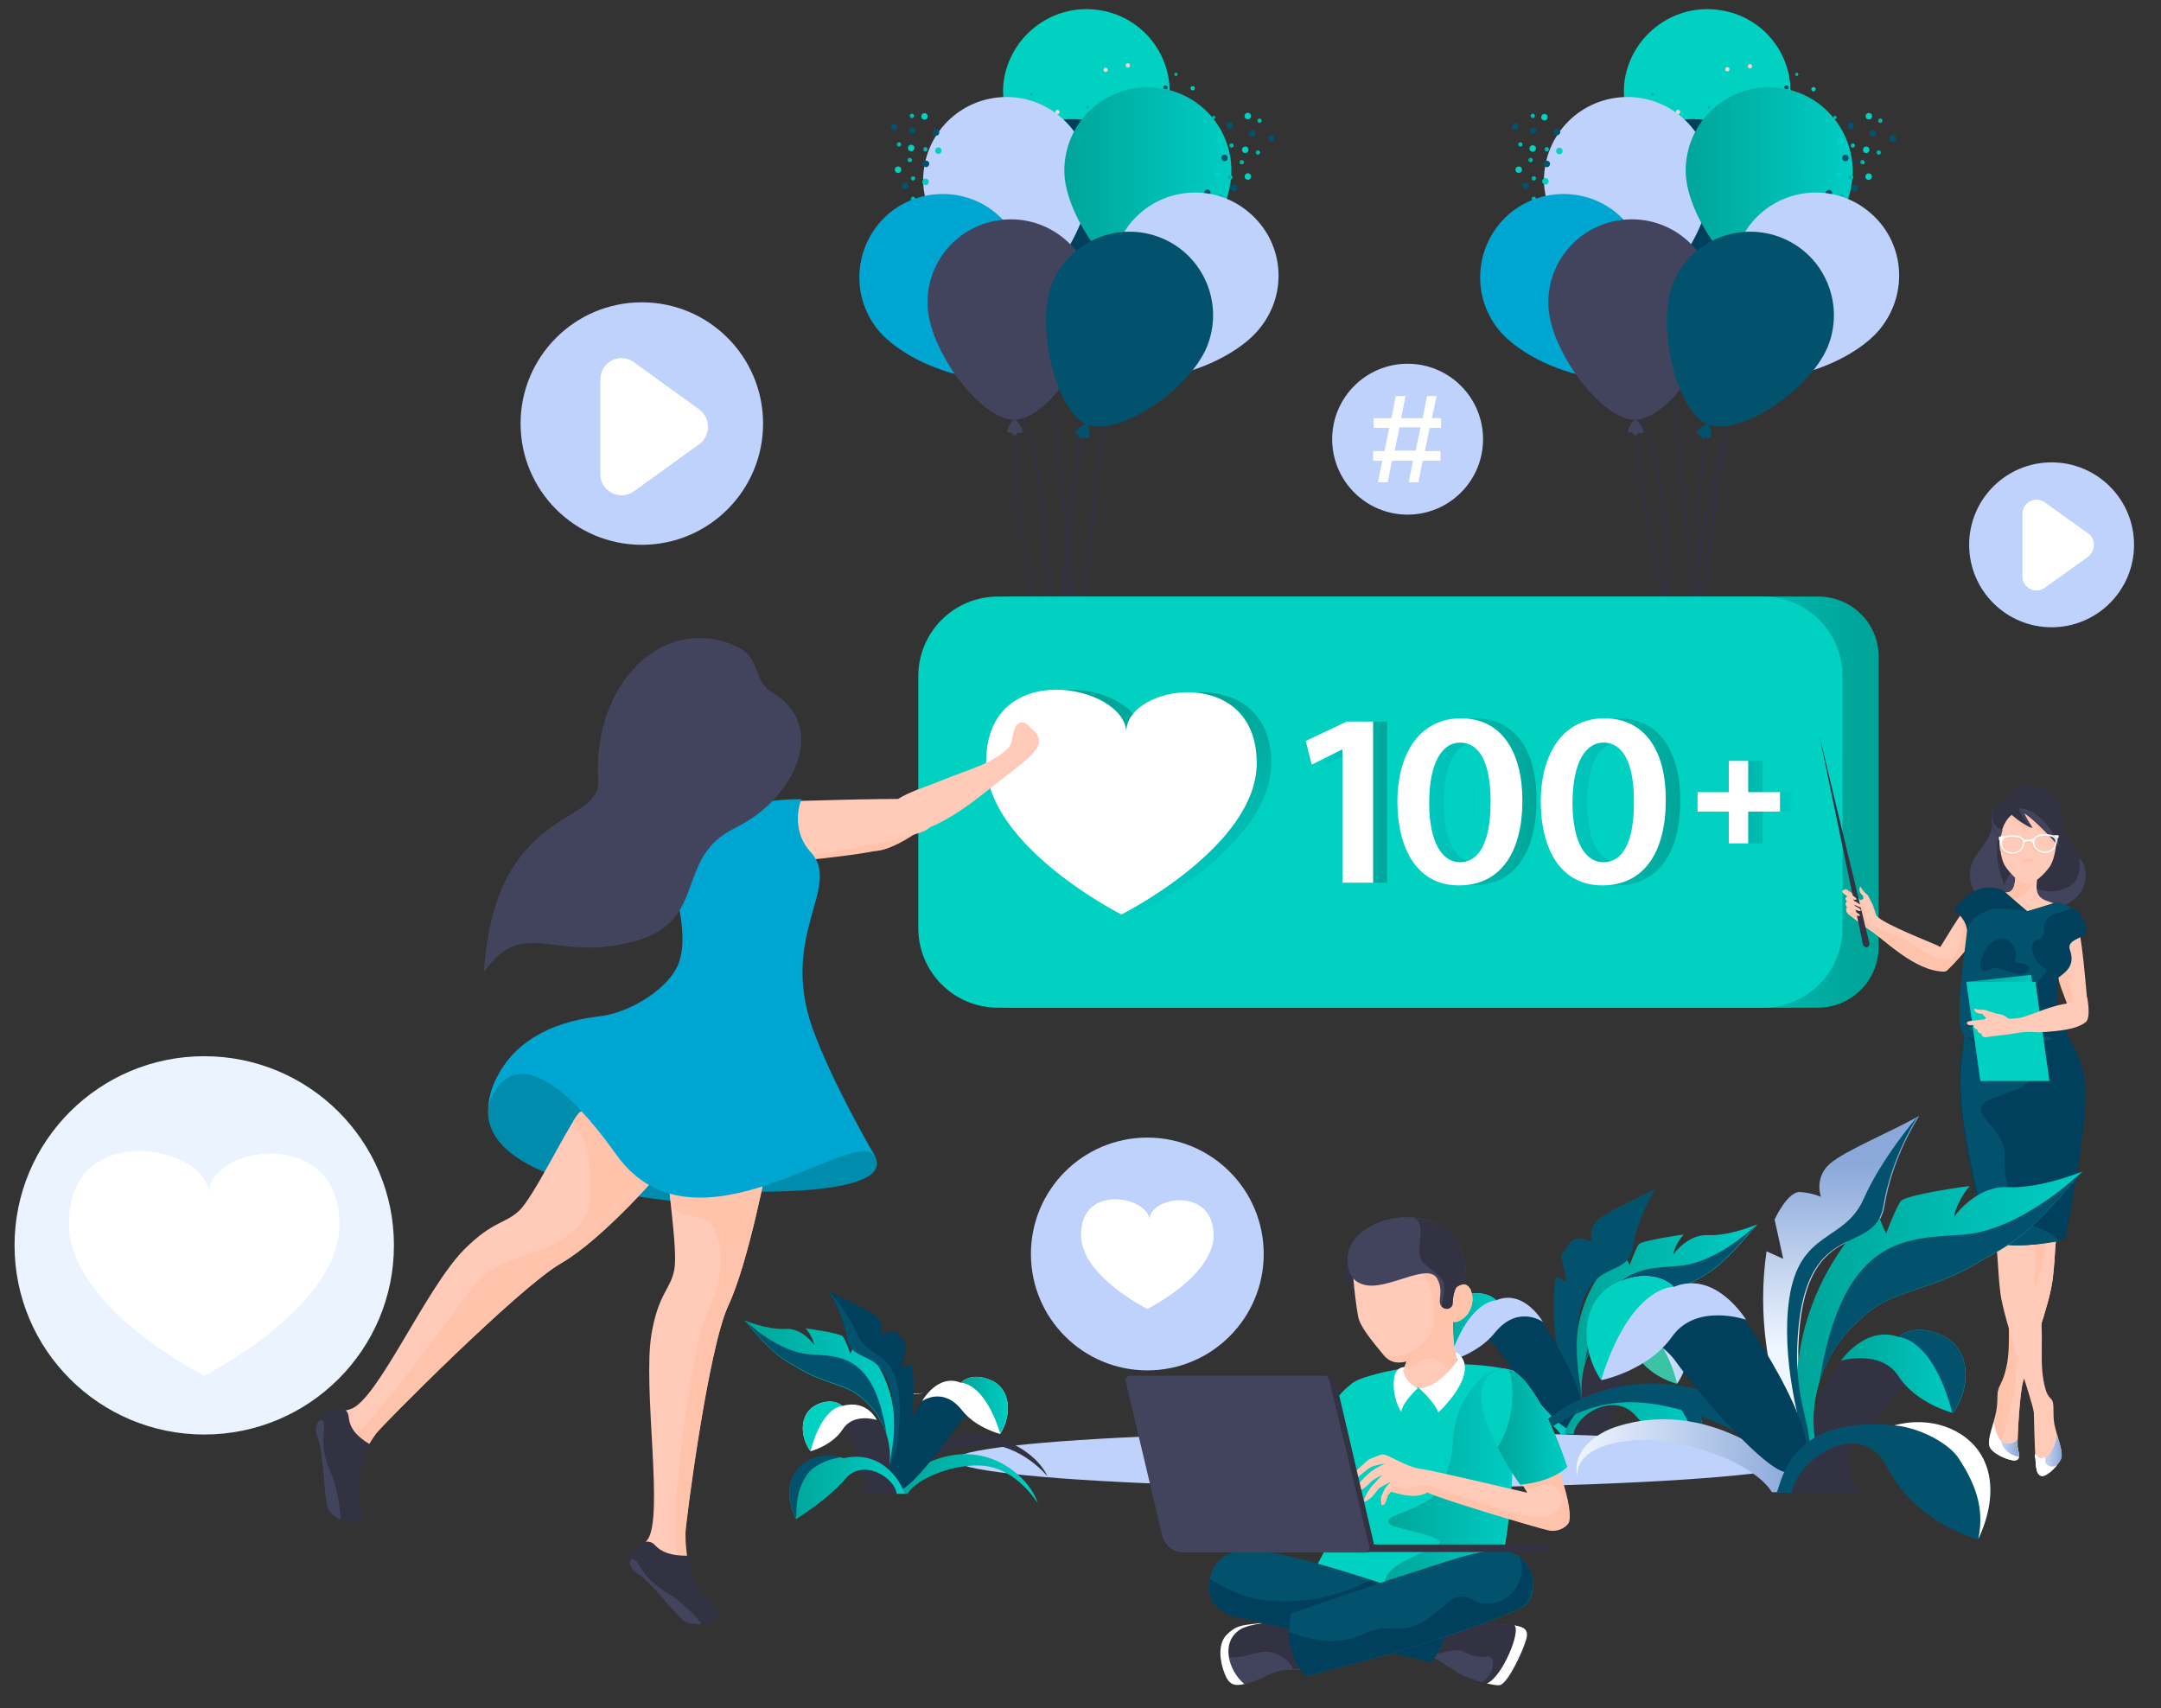 <svg xmlns="http://www.w3.org/2000/svg" xmlns:xlink="http://www.w3.org/1999/xlink" id="Layer_1" x="0px" y="0px" viewBox="0 0 401 317" style="enable-background:new 0 0 401 317;" xml:space="preserve"><rect x="0" y="0" width="401" height="317" fill="#333333" stroke="none"/> <style type="text/css"> .st0{clip-path:url(#SVGID_2_);fill:#E2E2E2;} .st1{clip-path:url(#SVGID_4_);fill:#E0E0E0;} .st2{fill:#BED2FC;} .st3{fill:#EBF3FF;} .st4{fill:#FFFFFF;} .st5{fill:#03526D;} .st6{fill:#333242;} .st7{fill:url(#SVGID_5_);} .st8{fill:url(#SVGID_6_);} .st9{fill:#01405C;} .st10{fill:url(#SVGID_7_);} .st11{fill:#3BC3A6;} .st12{fill:url(#SVGID_8_);} .st13{fill:url(#SVGID_9_);} .st14{fill:#FFC3AB;} .st15{fill:#00D1C1;} .st16{fill:#97E2D9;} .st17{fill:#F9D2CF;} .st18{fill:url(#SVGID_10_);} .st19{fill:url(#SVGID_11_);} .st20{fill:url(#SVGID_12_);} .st21{fill:url(#SVGID_13_);} .st22{fill:url(#SVGID_14_);} .st23{fill:url(#SVGID_15_);} .st24{fill:#EFE7A8;} .st25{fill:url(#SVGID_16_);} .st26{fill:#F1D8B6;} .st27{fill:url(#SVGID_17_);} .st28{fill:url(#SVGID_18_);} .st29{fill:url(#SVGID_19_);} .st30{fill:url(#SVGID_20_);} .st31{fill:url(#SVGID_21_);} .st32{fill:url(#SVGID_22_);} .st33{fill:url(#SVGID_23_);} .st34{fill:url(#SVGID_24_);} .st35{fill:url(#SVGID_25_);} .st36{fill:url(#SVGID_26_);} .st37{fill:url(#SVGID_27_);} .st38{fill:url(#SVGID_28_);} .st39{fill:#00A6D2;} .st40{fill:#42445D;} .st41{fill:url(#SVGID_29_);} .st42{fill:url(#SVGID_30_);} .st43{fill:url(#SVGID_31_);} .st44{fill:url(#SVGID_32_);} .st45{fill:url(#SVGID_33_);} .st46{fill:url(#SVGID_34_);} .st47{fill:url(#SVGID_35_);} .st48{fill:url(#SVGID_36_);} .st49{fill:url(#SVGID_37_);} .st50{fill:url(#SVGID_38_);} .st51{fill:url(#SVGID_39_);} .st52{fill:url(#SVGID_40_);} .st53{fill:url(#SVGID_41_);} .st54{fill:url(#SVGID_42_);} .st55{fill:url(#SVGID_43_);} .st56{fill:url(#SVGID_44_);} .st57{fill:url(#SVGID_45_);} .st58{fill:url(#SVGID_46_);} .st59{fill:url(#SVGID_47_);} .st60{fill:url(#SVGID_48_);} .st61{fill:url(#SVGID_49_);} .st62{fill:url(#SVGID_50_);} .st63{fill:url(#SVGID_51_);} .st64{fill:url(#SVGID_52_);} .st65{fill:url(#SVGID_53_);} .st66{fill:#FFCAB8;} .st67{fill:#008CAD;} .st68{fill-rule:evenodd;clip-rule:evenodd;fill:#FFC3AB;} .st69{fill-rule:evenodd;clip-rule:evenodd;fill:#FFCAB8;} .st70{fill-rule:evenodd;clip-rule:evenodd;fill:url(#SVGID_54_);} .st71{fill-rule:evenodd;clip-rule:evenodd;fill:#FFFFFF;} .st72{fill-rule:evenodd;clip-rule:evenodd;fill:url(#SVGID_55_);} .st73{fill-rule:evenodd;clip-rule:evenodd;fill:#01405C;} .st74{fill-rule:evenodd;clip-rule:evenodd;fill:#03526D;} .st75{fill:url(#SVGID_56_);} .st76{fill-rule:evenodd;clip-rule:evenodd;fill:#BED2FC;} .st77{fill:url(#SVGID_57_);} .st78{fill:url(#SVGID_58_);} .st79{fill:url(#SVGID_59_);} .st80{fill:url(#SVGID_60_);} .st81{fill:url(#SVGID_61_);} .st82{fill:url(#SVGID_62_);} .st83{fill:url(#SVGID_63_);} .st84{fill:url(#SVGID_64_);} .st85{fill:url(#SVGID_65_);} .st86{fill-rule:evenodd;clip-rule:evenodd;fill:#00D1C1;} .st87{fill-rule:evenodd;clip-rule:evenodd;fill:#42445D;} .st88{fill-rule:evenodd;clip-rule:evenodd;fill:url(#SVGID_66_);} .st89{fill-rule:evenodd;clip-rule:evenodd;fill:#333242;} .st90{fill-rule:evenodd;clip-rule:evenodd;fill:url(#SVGID_67_);} </style> <g> <g> <g> <defs> <path id="SVGID_1_" d="M164.7,258.6c2.2,0.2,4.5,0.3,6.7-0.1C169,258.8,166.4,258.7,164.7,258.6z"></path> </defs> <clipPath id="SVGID_2_"> <use xlink:href="#SVGID_1_" style="overflow:visible;"></use> </clipPath> <rect x="164.7" y="258.4" class="st0" width="6.7" height="0.4"></rect> </g> </g> <g> <g> <defs> <path id="SVGID_3_" d="M164.7,258.6c2.2,0.2,4.5,0.3,6.7-0.1C169,258.8,166.4,258.7,164.7,258.6z"></path> </defs> <clipPath id="SVGID_4_"> <use xlink:href="#SVGID_3_" style="overflow:visible;"></use> </clipPath> <polygon class="st1" points="170.7,258.9 171.4,258.9 171.4,258.4 170.7,258.4 "></polygon> <polygon class="st1" points="164.7,258.9 170.7,258.9 170.7,258.4 164.7,258.4 "></polygon> </g> </g> <g> <g> <g> <ellipse class="st2" cx="261.2" cy="81.5" rx="14" ry="14"></ellipse> </g> </g> <g> <g> <ellipse class="st3" cx="37.9" cy="231.1" rx="35.2" ry="35.1"></ellipse> </g> </g> <g> <g> <circle class="st2" cx="119.1" cy="78.6" r="22.5"></circle> </g> </g> <g> <g> <circle class="st2" cx="380.7" cy="101.1" r="15.3"></circle> <path class="st4" d="M387.5,99l-8.1-5.8c-1.7-1.2-4.1,0-4.1,2.1v11.7c0,2.1,2.4,3.3,4.1,2.1l8.1-5.8 C388.9,102.1,388.9,100,387.5,99z"></path> <path class="st4" d="M129.8,76l-12.2-8.8c-2.6-1.9-6.2,0-6.2,3.2V88c0,3.2,3.6,5,6.2,3.2l12.2-8.8 C131.9,80.8,131.9,77.6,129.8,76z"></path> </g> </g> <g> <circle class="st2" cx="212.9" cy="232.7" r="21.6"></circle> <path class="st4" d="M213.3,226.4c-0.1-4.3-12.8-6.9-12.7,2.8c0,7.6,12.3,13.7,12.3,13.7s12.3-6.1,12.3-13.7 C225.2,220.1,213.2,222,213.3,226.4z"></path> </g> </g> <g> <path class="st5" d="M296.5,226.4c-1.9,1.7-1.1,4-1.1,4s-0.9-0.4-2.5-0.6c-1.6-0.1-3.2,3.3-3.2,3.3l1,4.7l-2-0.9 c-2.3,15.8,5.7,27.9,5.7,27.9c0.5-1.1,0.8-2.1,0.8-2.9c0.3-3.8-2.9-6.4-2.7-13.3c0.5-16.4,9.4-10.7,10.4-17.2 c1-5.9,4-10.6,4.2-10.8c0,0,0,0,0,0s0,0,0,0C303.2,222.8,298.4,224.7,296.5,226.4z"></path> <g> <g> <path class="st6" d="M296.6,249.5c-1.9,2-8,16.1-1.6,16.1c2.2,0,4.3-5.3,7.3-11.9c1.7-3.7,4.9-1.3,4.9-1.3 S300.6,245.2,296.6,249.5z"></path> </g> </g> <linearGradient id="SVGID_5_" gradientUnits="userSpaceOnUse" x1="292.386" y1="243.628" x2="326.091" y2="243.628"> <stop offset="0" style="stop-color:#00A599"></stop> <stop offset="1" style="stop-color:#00CDC4"></stop> </linearGradient> <path class="st7" d="M317,229.2c-3.9-0.2-6.5,3.6-6.5,3.6s0.2-1.7,1.9-3.7c-0.2,0-7.8,1.1-8.3,1.8c-0.6,0.8-1.7,3.9-1.7,3.9 s-1.1-2.2-1-2.8c0.2-0.6-12.6,8.1-8,27.4v0c0.1,0.2,0.1,0.4,0.2,0.7c0-0.1-0.1-0.5-0.1-1.1c0,0,0,0,0,0c-0.1-1.3-0.1-3.6,0.7-6.2 c0.9-2.9,2.8-6.1,6.5-8.9c2.7-2,7.7-2.6,12.2-5.3c4.6-2.6,5.8-2.7,13.2-11.4c0,0,0,0,0,0S320.9,229.4,317,229.2z"></path> <path class="st6" d="M268.8,253.9c-2.6,0.8-8.3,3.4-10.8,8.4c0,0,5.9-7.2,14.3-7.2c7.2,0,17.3,4.8,18.2,8.7l2.9-2.5 C293.5,261.4,282.8,249.5,268.8,253.9z"></path> <path class="st5" d="M291.6,242.8c-1,6.8,0.7,16.4,2.1,19.8c0.3-3.8-1.3-7-1.1-13.9c0.5-16.4,9.4-10.7,10.4-17.2 c1-5.9,4-10.6,4.2-10.8c-0.2,0.2-4.4,5.2-6.5,9.9C298.4,235.9,292.9,234.2,291.6,242.8z"></path> <linearGradient id="SVGID_6_" gradientUnits="userSpaceOnUse" x1="260.366" y1="262.767" x2="292.302" y2="262.767"> <stop offset="0" style="stop-color:#00A599"></stop> <stop offset="1" style="stop-color:#00CDC4"></stop> </linearGradient> <path class="st8" d="M269.3,258.9c-2.3,1-7.2,4.1-8.9,9.4c0,0,4.6-7.7,12.2-8.4c6.1-0.6,14.8,2.7,17,6.3h1l1.7-2 C292.3,264.1,281.5,253.3,269.3,258.9z"></path> <path class="st9" d="M270.7,246.8c0,0,4.5-0.3,7.2,3.5c3.2,4.4,10.9,14.8,13.4,14.9c7.4,0.3-3.6-18.3-5.7-20.7 C281.4,239.4,270.7,246.8,270.7,246.8z"></path> <path class="st6" d="M301.1,260.5c0,0-7.9-1.6-9.3,5.6h8.7C298.1,264.7,298.6,262.2,301.1,260.5z"></path> <linearGradient id="SVGID_7_" gradientUnits="userSpaceOnUse" x1="290.077" y1="264.758" x2="315.988" y2="264.758"> <stop offset="0" style="stop-color:#00A599"></stop> <stop offset="1" style="stop-color:#00CDC4"></stop> </linearGradient> <path class="st10" d="M312.4,259c-3.3-2.1-8.1-1.1-8.4-0.9c-9.3-2-13.1,6.2-13.8,8h1.8c0.5-3.7,7.6-7.9,11.5-3.4 c4.1,4.8,11.1,9,11.1,9c0,0,0,0,0-0.1C317,266.4,316.4,261.6,312.4,259z"></path> <path class="st5" d="M312.4,259c-3.3-2.1-6.9-1.4-8-1c3.5,0.4,6.5,2.1,7.7,3.8c2.7,4,2.3,7.7,2.5,9.9 C317,266.4,316.4,261.6,312.4,259z"></path> <path class="st11" d="M309.9,246.3c-3.8-1.8-5.8,0.3-5.8,0.3c-5.5-1.6-7.7,3.2-7.7,3.2s5.3-1.6,7.6,2.1c2.4,3.7,7.2,4.9,7.2,4.9 C313.8,253.1,313.7,248.1,309.9,246.3z"></path> <linearGradient id="SVGID_8_" gradientUnits="userSpaceOnUse" x1="304.084" y1="251.096" x2="312.959" y2="251.096"> <stop offset="1.500000e-07" style="stop-color:#EFF6FF"></stop> <stop offset="1" style="stop-color:#BBD5F9"></stop> </linearGradient> <path class="st12" d="M309.9,246.3c-3.8-1.8-5.8,0.3-5.8,0.3s4.5,0,7.1,10.1C313.8,253.1,313.7,248.1,309.9,246.3z"></path> <path class="st2" d="M277.6,241.3c0,0-2.2-2.5-6.7-0.6c-4.4,1.9-4.9,7.7-2.1,11.9c0,0,5.4-1.3,8.6-5.3c4.3-5.3,8.9-2,8.9-2 S282.8,239.1,277.6,241.3z"></path> <linearGradient id="SVGID_9_" gradientUnits="userSpaceOnUse" x1="267.135" y1="246.249" x2="277.639" y2="246.249"> <stop offset="0" style="stop-color:#00A599"></stop> <stop offset="1" style="stop-color:#00CDC4"></stop> </linearGradient> <path class="st13" d="M271,240.7c-4.4,1.9-4.9,7.7-2.1,11.9c3.6-11.5,8.8-11.3,8.8-11.3S275.4,238.8,271,240.7z"></path> <path class="st5" d="M294.1,252.8c0.9-2.9,2.8-6.1,6.5-8.9c2.7-2,7.7-2.6,12.2-5.3c4.6-2.6,5.8-2.7,13.2-11.4 c-0.4,0.4-7.3,7.1-14.4,7.7C305,235.5,297,234.6,294.1,252.8z"></path> </g> <g> <g> <g> <path class="st14" d="M160.3,151.8c-3.6-0.6-20.3-2.6-20.3-2.6l2.3,11.1c0,0,21-1.7,23.1-3.3 C169.7,153.8,161.8,152.1,160.3,151.8z"></path> <path class="st14" d="M180.4,140.3c-2.8,3.2-7.1,4.6-11.3,6.8c-4.2,2.2-7.5,3.4-9,5.1c-0.9,1.1-3,5.2,2.2,5.7 c1.3,0.1,6.2-1.1,13.9-8.4c7.7-7.3,11.7-9.8,8.8-12.7C182,134,181.6,138.9,180.4,140.3z"></path> </g> </g> <g> <g> <g> <g> <path class="st6" d="M199.3,129.3c0-6,0.1-12.3-0.2-18.6c-0.2-5.2-1.2-14.3-2.4-24.8c-0.5-4.8-1.1-9.7-1.6-14.8 c-1.7-16.4,1.1-29.8,1.1-29.9l-0.4-0.2c0,0.1-2.8,13.7-1.1,30.2c0.5,5.1,1.1,10.1,1.6,14.8c1.1,10.5,2.1,19.5,2.4,24.7 c0.3,6.3,0.2,12.5,0.2,18.6c-0.1,12.1-0.1,23.5,2.4,33.4l0.4-0.2C199.1,152.6,199.2,141.3,199.3,129.3z"></path> </g> </g> <g> <g> <path class="st6" d="M197.6,126.8c-0.4-2.2-1.1-3.6-1.9-5.4c-1.1-2.3-2.4-5.2-3.8-10.9c-5.3-21.9-2.5-38.9-2.4-39.1l-0.4-0.3 c0,0.2-2.9,17.5,2.5,39.8c1.4,5.9,2.8,8.8,3.9,11.1c0.8,1.7,1.4,3.1,1.8,5.1c0.8,4.3,1,9.6,1.3,14.8c0.4,8.1,0.8,15.7,3,19.7 l0.3-0.8c-2.1-3.7-2.5-11.1-2.9-19C198.7,136.6,198.4,131.2,197.6,126.8z"></path> </g> </g> <g> <g> <path class="st6" d="M194.3,129.6c0-1.1,0-2-0.1-2.9c-0.1-3.1-0.2-5.8,0.1-14.3c0.9-23.9-4.9-36.9-5-37.1l-0.4,0.5 c0.1,0.1,5.8,13,4.9,36.5c-0.3,8.5-0.2,11.3-0.1,14.4c0,0.9,0.1,1.8,0.1,2.9c0.1,6.5,1.7,11.5,3,16c1.8,5.7,3.3,10.7,1.6,17.2 l0.4,0.3c1.7-6.8,0.1-12.1-1.6-17.8C195.8,140.7,194.4,135.9,194.3,129.6z"></path> </g> </g> <g> <g> <path class="st6" d="M212.7,47.6c0.3,7.1-2,13.8-4.4,21c-1.6,4.9-3.3,9.9-4.4,15.4c-0.5,2.7-0.9,6.6-1.4,11.6 c-0.5,5.2-1.1,11-1.9,17.3c-1.2,8.5-2.1,13.6-2.8,17.7c-1.6,8.7-2.2,12-2.4,33.1l0.5,0c0.2-21,0.8-24.3,2.4-32.9 c0.7-4.1,1.6-9.2,2.8-17.7c0.9-6.4,1.4-12.2,1.9-17.4c0.5-5,0.9-8.9,1.4-11.5c1-5.4,2.7-10.4,4.3-15.3 c2.4-7.3,4.7-14.1,4.4-21.4L212.7,47.6z"></path> </g> </g> <g> <g> <path class="st6" d="M205,70.6l-0.3-0.5c-0.1,0.1-6.8,13.8-7.6,40.7c-0.2,7.2,0.3,10.6,0.8,13.4c0.3,1.9,0.6,3.5,0.4,5.7 c-0.2,2-0.9,7.4-1.8,13.7c-1.8,12.8-3.1,22-2.8,23.8l0.4-0.2c-0.3-1.7,1.5-14.2,2.8-23.4c0.9-6.3,1.7-11.8,1.8-13.8 c0.2-2.4-0.1-4-0.4-6.1c-0.4-2.7-1-6.1-0.8-13.1C198.4,84.2,204.9,70.7,205,70.6z"></path> </g> </g> <g> <g> <path class="st6" d="M199,70.7l-0.4,0.3c1.8,6.2,1,13.5,0.3,21.2c-0.5,5.3-1,10.7-0.9,16.2c0,1.2,0.1,2.2,0.1,3.2 c0.1,3.5,0.1,6.5,0.9,16c1.2,15-0.1,29.9-0.7,37c-0.4,4.3-0.4,4.8-0.1,4.9c0,0,0.1,0,0.1,0c0.2,0,0.3-0.4,0.4-0.6l-0.3-0.2 c0-0.7,0.1-2.2,0.3-4c0.6-7.2,1.9-22.1,0.7-37.2c-0.8-9.4-0.8-12.4-0.9-15.9c0-1,0-2-0.1-3.2c-0.2-5.5,0.4-10.8,0.9-16.1 C200.1,84.5,200.8,77.1,199,70.7z"></path> </g> </g> <g> <path class="st15" d="M204.1,1.9c-8.4-1.4-16.4,4.4-17.8,12.8c-1.4,8.4,6.3,23,12.3,24c6.4,1,16.9-10.6,18.2-19.1 C218.3,11.2,212.5,3.2,204.1,1.9z"></path> <path class="st16" d="M198.9,38.7c-0.6-0.1-1.7,1.8-1.7,1.8s-0.1,0.4,0.2,0.4c0.3,0.1,0.4-0.1,0.4-0.1s0.2,0.6,0.6,0.7 c0.5,0.1,0.6-0.5,0.6-0.5s0.1,0.2,0.5,0.3c0.4,0,0.5-0.3,0.5-0.3S199.5,38.9,198.9,38.7z"></path> </g> <g> <ellipse transform="matrix(0.493 -0.87 0.87 0.493 95.444 188.3)" class="st17" cx="209.4" cy="12.2" rx="0.4" ry="0.4"></ellipse> <ellipse transform="matrix(0.492 -0.87 0.87 0.492 92.982 185.147)" class="st17" cx="205.2" cy="12.9" rx="0.4" ry="0.4"></ellipse> <ellipse transform="matrix(0.66 -0.752 0.752 0.66 57.623 166.848)" class="st17" cx="213" cy="19.8" rx="0.3" ry="0.3"></ellipse> <ellipse transform="matrix(0.66 -0.751 0.751 0.66 56.603 163.75)" class="st15" cx="209.2" cy="19.4" rx="0.4" ry="0.4"></ellipse> <ellipse transform="matrix(0.833 -0.554 0.554 0.833 26.144 125.118)" class="st17" cx="220.1" cy="19.3" rx="0.4" ry="0.4"></ellipse> <linearGradient id="SVGID_10_" gradientUnits="userSpaceOnUse" x1="217.373" y1="21.357" x2="217.927" y2="21.357"> <stop offset="0" style="stop-color:#00A599"></stop> <stop offset="1" style="stop-color:#00CDC4"></stop> </linearGradient> <circle class="st18" cx="217.6" cy="21.4" r="0.3"></circle> <ellipse transform="matrix(0.929 -0.369 0.369 0.929 7.277 83.487)" class="st17" cx="221.8" cy="22.7" rx="0.4" ry="0.4"></ellipse> <linearGradient id="SVGID_11_" gradientUnits="userSpaceOnUse" x1="224.957" y1="21.843" x2="225.511" y2="21.843"> <stop offset="0" style="stop-color:#00A599"></stop> <stop offset="1" style="stop-color:#00CDC4"></stop> </linearGradient> <circle class="st19" cx="225.2" cy="21.8" r="0.3"></circle> <ellipse transform="matrix(0.929 -0.37 0.37 0.929 9.096 78.493)" class="st15" cx="209" cy="15.6" rx="0.4" ry="0.4"></ellipse> <linearGradient id="SVGID_12_" gradientUnits="userSpaceOnUse" x1="217.935" y1="13.805" x2="218.489" y2="13.805"> <stop offset="0" style="stop-color:#00A599"></stop> <stop offset="1" style="stop-color:#00CDC4"></stop> </linearGradient> <circle class="st20" cx="218.2" cy="13.8" r="0.3"></circle> <ellipse transform="matrix(0.834 -0.552 0.552 0.834 27.697 124.856)" class="st15" cx="221.3" cy="16.4" rx="0.4" ry="0.4"></ellipse> <ellipse transform="matrix(0.929 -0.369 0.369 0.929 9.236 80.973)" class="st5" cx="216.4" cy="16.3" rx="0.4" ry="0.4"></ellipse> <ellipse transform="matrix(0.929 -0.371 0.371 0.929 8.793 79.876)" class="st17" cx="212.2" cy="17.1" rx="0.3" ry="0.3"></ellipse> </g> <g> <ellipse transform="matrix(0.993 -0.116 0.116 0.993 -1.249 21.43)" class="st17" cx="183.5" cy="21.4" rx="0.4" ry="0.4"></ellipse> <ellipse transform="matrix(0.993 -0.115 0.115 0.993 -1.61 20.955)" class="st17" cx="180.5" cy="24.4" rx="0.4" ry="0.4"></ellipse> <ellipse transform="matrix(8.983857e-02 -0.996 0.996 8.983857e-02 148.391 213.245)" class="st17" cx="190.9" cy="25.4" rx="0.3" ry="0.3"></ellipse> <ellipse transform="matrix(8.923447e-02 -0.996 0.996 8.923447e-02 143.491 211.649)" class="st15" cx="187.5" cy="27.4" rx="0.4" ry="0.4"></ellipse> <ellipse transform="matrix(0.347 -0.938 0.938 0.347 108.51 197.669)" class="st17" cx="196.3" cy="20.9" rx="0.4" ry="0.4"></ellipse> <linearGradient id="SVGID_13_" gradientUnits="userSpaceOnUse" x1="195.241" y1="23.971" x2="195.795" y2="23.971"> <stop offset="0" style="stop-color:#00A599"></stop> <stop offset="1" style="stop-color:#00CDC4"></stop> </linearGradient> <circle class="st21" cx="195.5" cy="24" r="0.3"></circle> <ellipse transform="matrix(0.531 -0.847 0.847 0.531 74.381 179.744)" class="st17" cx="199.7" cy="22.6" rx="0.4" ry="0.4"></ellipse> <linearGradient id="SVGID_14_" gradientUnits="userSpaceOnUse" x1="201.655" y1="19.897" x2="202.21" y2="19.897"> <stop offset="0" style="stop-color:#00A599"></stop> <stop offset="1" style="stop-color:#00CDC4"></stop> </linearGradient> <circle class="st22" cx="201.9" cy="19.9" r="0.3"></circle> <ellipse transform="matrix(0.533 -0.846 0.846 0.533 65.738 167.949)" class="st15" cx="185.1" cy="24.4" rx="0.4" ry="0.4"></ellipse> <linearGradient id="SVGID_15_" gradientUnits="userSpaceOnUse" x1="191.246" y1="17.537" x2="191.801" y2="17.537"> <stop offset="0" style="stop-color:#00A599"></stop> <stop offset="1" style="stop-color:#00CDC4"></stop> </linearGradient> <circle class="st23" cx="191.5" cy="17.5" r="0.3"></circle> <ellipse transform="matrix(0.348 -0.938 0.938 0.348 110.736 194.941)" class="st15" cx="195.5" cy="17.9" rx="0.4" ry="0.4"></ellipse> <ellipse transform="matrix(0.533 -0.846 0.846 0.533 71.878 171.633)" class="st5" cx="191.5" cy="20.7" rx="0.4" ry="0.4"></ellipse> <ellipse transform="matrix(0.534 -0.846 0.846 0.534 67.857 170.532)" class="st17" cx="188.6" cy="23.7" rx="0.3" ry="0.3"></ellipse> </g> <g> <path class="st9" d="M199,22.1c-8.6,0-15.5,6.9-15.5,15.5s9.9,21.7,16,21.7c6.5,0,15-13.2,15-21.7S207.5,22.1,199,22.1z"></path> <path class="st16" d="M199.7,59.3c-0.7,0-1.4,2-1.4,2s0,0.4,0.3,0.4c0.3,0,0.4-0.1,0.4-0.1s0.3,0.6,0.7,0.6 c0.5,0,0.5-0.6,0.5-0.6s0.2,0.2,0.5,0.2c0.4,0,0.5-0.4,0.5-0.4S200.4,59.4,199.7,59.3z"></path> </g> <path class="st2" d="M186.8,18c-8.6,0-15.5,6.9-15.5,15.5s9.9,21.7,16,21.7c6.5,0,15-13.2,15-21.7S195.3,18,186.8,18z"></path> <path class="st24" d="M187.5,55.2c-0.7,0-1.4,2-1.4,2s0,0.4,0.3,0.4c0.3,0,0.4-0.1,0.4-0.1s0.3,0.6,0.7,0.6 c0.5,0,0.5-0.6,0.5-0.6s0.2,0.2,0.5,0.2c0.4,0,0.5-0.4,0.5-0.4S188.1,55.3,187.5,55.2z"></path> <g> <linearGradient id="SVGID_16_" gradientUnits="userSpaceOnUse" x1="197.544" y1="34.83" x2="228.519" y2="34.83"> <stop offset="0" style="stop-color:#00A599"></stop> <stop offset="1" style="stop-color:#00CDC4"></stop> </linearGradient> <path class="st25" d="M213,16.2c-8.6,0-15.5,6.9-15.5,15.5c0,8.6,9.9,21.7,16,21.7c6.5,0,15-13.2,15-21.7 C228.5,23.1,221.6,16.2,213,16.2z"></path> <path class="st26" d="M213.7,53.4c-0.7,0-1.4,2-1.4,2s0,0.4,0.3,0.4c0.3,0,0.4-0.1,0.4-0.1s0.3,0.6,0.7,0.6s0.5-0.6,0.5-0.6 s0.2,0.2,0.5,0.2c0.4,0,0.5-0.4,0.5-0.4S214.4,53.5,213.7,53.4z"></path> </g> <g> <ellipse transform="matrix(0.64 -0.768 0.768 0.64 53.184 185.039)" class="st5" cx="224.1" cy="35.7" rx="0.6" ry="0.6"></ellipse> <linearGradient id="SVGID_17_" gradientUnits="userSpaceOnUse" x1="226.288" y1="36.4" x2="227.054" y2="36.4"> <stop offset="0" style="stop-color:#00A599"></stop> <stop offset="1" style="stop-color:#00CDC4"></stop> </linearGradient> <circle class="st27" cx="226.7" cy="36.4" r="0.4"></circle> <ellipse transform="matrix(0.64 -0.768 0.768 0.64 51.732 186.75)" class="st15" cx="225.2" cy="38.2" rx="0.6" ry="0.6"></ellipse> <ellipse transform="matrix(0.469 -0.883 0.883 0.469 90.757 220.709)" class="st5" cx="229" cy="34.9" rx="0.6" ry="0.6"></ellipse> <linearGradient id="SVGID_18_" gradientUnits="userSpaceOnUse" x1="230.03" y1="30.053" x2="230.797" y2="30.053"> <stop offset="0" style="stop-color:#00A599"></stop> <stop offset="1" style="stop-color:#00CDC4"></stop> </linearGradient> <circle class="st28" cx="230.4" cy="30.1" r="0.4"></circle> <ellipse transform="matrix(0.469 -0.883 0.883 0.469 94.11 221.834)" class="st15" cx="231.5" cy="32.7" rx="0.6" ry="0.6"></ellipse> <ellipse transform="matrix(0.221 -0.975 0.975 0.221 155.051 240.652)" class="st5" cx="228.2" cy="23.3" rx="0.6" ry="0.6"></ellipse> <linearGradient id="SVGID_19_" gradientUnits="userSpaceOnUse" x1="228.147" y1="26.952" x2="228.914" y2="26.952"> <stop offset="0" style="stop-color:#00A599"></stop> <stop offset="1" style="stop-color:#00CDC4"></stop> </linearGradient> <circle class="st29" cx="228.5" cy="27" r="0.4"></circle> <ellipse transform="matrix(0.221 -0.975 0.975 0.221 150.933 241.007)" class="st15" cx="226.3" cy="26" rx="0.6" ry="0.6"></ellipse> <ellipse transform="matrix(1.784239e-02 -1 1 1.784239e-02 193.769 255.988)" class="st5" cx="227.2" cy="29.4" rx="0.6" ry="0.6"></ellipse> <linearGradient id="SVGID_20_" gradientUnits="userSpaceOnUse" x1="227.91" y1="32.896" x2="228.678" y2="32.896"> <stop offset="0" style="stop-color:#00A599"></stop> <stop offset="1" style="stop-color:#00CDC4"></stop> </linearGradient> <circle class="st30" cx="228.3" cy="32.9" r="0.4"></circle> <ellipse transform="matrix(1.773017e-02 -1 1 1.773017e-02 189.466 257.776)" class="st15" cx="225.9" cy="32.5" rx="0.6" ry="0.6"></ellipse> <ellipse transform="matrix(0.223 -0.975 0.975 0.223 158.313 249.858)" class="st5" cx="235.8" cy="25.7" rx="0.6" ry="0.6"></ellipse> <linearGradient id="SVGID_21_" gradientUnits="userSpaceOnUse" x1="233.272" y1="22.372" x2="234.04" y2="22.372"> <stop offset="0" style="stop-color:#00A599"></stop> <stop offset="1" style="stop-color:#00CDC4"></stop> </linearGradient> <circle class="st31" cx="233.7" cy="22.4" r="0.4"></circle> <ellipse transform="matrix(0.222 -0.975 0.975 0.222 159.205 242.375)" class="st15" cx="231.4" cy="21.5" rx="0.6" ry="0.6"></ellipse> <ellipse transform="matrix(1.784239e-02 -1 1 1.784239e-02 203.38 256.615)" class="st5" cx="232.3" cy="24.8" rx="0.6" ry="0.6"></ellipse> <linearGradient id="SVGID_22_" gradientUnits="userSpaceOnUse" x1="233.036" y1="28.316" x2="233.803" y2="28.316"> <stop offset="0" style="stop-color:#00A599"></stop> <stop offset="1" style="stop-color:#00CDC4"></stop> </linearGradient> <circle class="st32" cx="233.4" cy="28.3" r="0.4"></circle> <ellipse transform="matrix(1.773017e-02 -1 1 1.773017e-02 199.079 258.401)" class="st15" cx="231.1" cy="27.9" rx="0.6" ry="0.6"></ellipse> </g> <g> <ellipse transform="matrix(0.97 -0.242 0.242 0.97 -3.937 42.707)" class="st5" cx="171.9" cy="37.4" rx="0.6" ry="0.6"></ellipse> <linearGradient id="SVGID_23_" gradientUnits="userSpaceOnUse" x1="168.974" y1="36.884" x2="169.727" y2="36.884"> <stop offset="0" style="stop-color:#00A599"></stop> <stop offset="1" style="stop-color:#00CDC4"></stop> </linearGradient> <circle class="st33" cx="169.4" cy="36.9" r="0.4"></circle> <ellipse transform="matrix(0.97 -0.241 0.241 0.97 -4.404 42.177)" class="st15" cx="169.9" cy="39.1" rx="0.6" ry="0.6"></ellipse> <ellipse transform="matrix(0.999 -3.807409e-02 3.807409e-02 0.999 -1.193 6.421)" class="st5" cx="168" cy="34.5" rx="0.6" ry="0.6"></ellipse> <linearGradient id="SVGID_24_" gradientUnits="userSpaceOnUse" x1="168.376" y1="29.671" x2="169.13" y2="29.671"> <stop offset="0" style="stop-color:#00A599"></stop> <stop offset="1" style="stop-color:#00CDC4"></stop> </linearGradient> <circle class="st34" cx="168.8" cy="29.7" r="0.4"></circle> <ellipse transform="matrix(0.999 -3.717535e-02 3.717535e-02 0.999 -1.057 6.218)" class="st15" cx="166.7" cy="31.5" rx="0.6" ry="0.6"></ellipse> <ellipse transform="matrix(0.225 -0.975 0.975 0.225 110.652 188.308)" class="st5" cx="173.6" cy="24.6" rx="0.6" ry="0.6"></ellipse> <linearGradient id="SVGID_25_" gradientUnits="userSpaceOnUse" x1="171.367" y1="27.732" x2="172.12" y2="27.732"> <stop offset="0" style="stop-color:#00A599"></stop> <stop offset="1" style="stop-color:#00CDC4"></stop> </linearGradient> <circle class="st35" cx="171.7" cy="27.7" r="0.4"></circle> <ellipse transform="matrix(0.225 -0.974 0.974 0.225 107.784 191.252)" class="st15" cx="174.1" cy="27.9" rx="0.6" ry="0.6"></ellipse> <ellipse transform="matrix(0.419 -0.908 0.908 0.419 72.205 173.754)" class="st5" cx="171.9" cy="30.4" rx="0.6" ry="0.6"></ellipse> <linearGradient id="SVGID_26_" gradientUnits="userSpaceOnUse" x1="169.036" y1="33.09" x2="169.79" y2="33.09"> <stop offset="0" style="stop-color:#00A599"></stop> <stop offset="1" style="stop-color:#00CDC4"></stop> </linearGradient> <circle class="st36" cx="169.4" cy="33.1" r="0.4"></circle> <ellipse transform="matrix(0.419 -0.908 0.908 0.419 69.206 175.532)" class="st15" cx="171.7" cy="33.7" rx="0.6" ry="0.6"></ellipse> <ellipse transform="matrix(0.226 -0.974 0.974 0.226 105.545 179.756)" class="st5" cx="165.8" cy="23.5" rx="0.6" ry="0.6"></ellipse> <linearGradient id="SVGID_27_" gradientUnits="userSpaceOnUse" x1="168.792" y1="21.491" x2="169.544" y2="21.491"> <stop offset="0" style="stop-color:#00A599"></stop> <stop offset="1" style="stop-color:#00CDC4"></stop> </linearGradient> <circle class="st37" cx="169.2" cy="21.5" r="0.4"></circle> <ellipse transform="matrix(0.224 -0.975 0.975 0.224 112.073 183.981)" class="st15" cx="171.5" cy="21.6" rx="0.6" ry="0.6"></ellipse> <ellipse transform="matrix(0.419 -0.908 0.908 0.419 76.385 167.797)" class="st5" cx="169.3" cy="24.2" rx="0.6" ry="0.6"></ellipse> <linearGradient id="SVGID_28_" gradientUnits="userSpaceOnUse" x1="166.46" y1="26.849" x2="167.214" y2="26.849"> <stop offset="0" style="stop-color:#00A599"></stop> <stop offset="1" style="stop-color:#00CDC4"></stop> </linearGradient> <circle class="st38" cx="166.8" cy="26.8" r="0.4"></circle> <ellipse transform="matrix(0.419 -0.908 0.908 0.419 73.262 169.488)" class="st15" cx="169.1" cy="27.5" rx="0.6" ry="0.6"></ellipse> </g> <g> <path class="st2" d="M231.5,39.2c-6.6-5.4-16.4-4.4-21.8,2.3c-5.4,6.6-6,23.1-1.3,27c5,4.1,19.9-0.8,25.3-7.5 C239.2,54.3,238.2,44.6,231.5,39.2z"></path> <path class="st26" d="M206.3,69.2c0,0-0.2,0.3,0,0.5c0.2,0.2,0.4,0.1,0.4,0.1s-0.2,0.6,0.2,0.9c0.4,0.3,0.8-0.2,0.8-0.2 s0,0.3,0.3,0.5c0.3,0.2,0.6,0,0.6,0s0.6-2.1,0.1-2.5C208.1,68.1,206.3,69.2,206.3,69.2z"></path> </g> <g> <path class="st39" d="M165.2,39.4c-6.6,5.4-7.7,15.1-2.3,21.8c5.4,6.6,20.3,11.6,25.3,7.5c4.8-3.9,4.1-20.3-1.3-27 C181.6,35.1,171.9,34.1,165.2,39.4z"></path> <path class="st26" d="M188.1,68.8c-0.5,0.4,0.1,2.5,0.1,2.5s0.3,0.2,0.6,0c0.3-0.2,0.3-0.5,0.3-0.5s0.4,0.5,0.8,0.2 c0.4-0.3,0.2-0.9,0.2-0.9s0.1,0.1,0.4-0.1c0.2-0.2,0-0.5,0-0.5S188.6,68.4,188.1,68.8z"></path> </g> <g> <path class="st40" d="M187.6,40.7c-8.6,0-15.5,6.9-15.5,15.5s9.9,21.7,16,21.7c6.5,0,15-13.2,15-21.7S196.1,40.7,187.6,40.7z"></path> <path class="st40" d="M188.3,77.9c-0.7,0-1.4,2-1.4,2s0,0.4,0.3,0.4c0.3,0,0.4-0.1,0.4-0.1s0.3,0.6,0.7,0.6 c0.5,0,0.5-0.6,0.5-0.6s0.2,0.2,0.5,0.2c0.4,0,0.5-0.4,0.5-0.4S189,78,188.3,77.9z"></path> </g> <g> <path class="st5" d="M215.6,44.2c-7.9-3.3-17,0.4-20.3,8.2c-3.3,7.9,0.6,23.9,6.3,26.3c6,2.5,18.9-6.3,22.3-14.2 C227.2,56.6,223.5,47.5,215.6,44.2z"></path> <path class="st5" d="M201.7,78.7c-0.6-0.3-2.1,1.3-2.1,1.3s-0.1,0.3,0.1,0.5c0.3,0.2,0.4,0,0.4,0s0,0.6,0.4,0.8 c0.4,0.2,0.7-0.4,0.7-0.4s0.1,0.3,0.4,0.4c0.3,0.1,0.6-0.2,0.6-0.2S202.3,79,201.7,78.7z"></path> </g> </g> </g> <g> <g> <g> <g> <path class="st6" d="M314.5,129.3c0-6,0.1-12.3-0.2-18.6c-0.2-5.2-1.2-14.3-2.4-24.8c-0.5-4.8-1.1-9.7-1.6-14.8 c-1.7-16.4,1.1-29.8,1.1-29.9L311,41c0,0.1-2.8,13.7-1.1,30.2c0.5,5.1,1.1,10.1,1.6,14.8c1.1,10.5,2.1,19.5,2.4,24.7 c0.3,6.3,0.2,12.5,0.2,18.6c-0.1,12.1-0.1,23.5,2.4,33.4l0.4-0.2C314.4,152.6,314.4,141.3,314.5,129.3z"></path> </g> </g> <g> <g> <path class="st6" d="M312.8,119.3c-0.4-2.2-1.1-3.6-1.9-5.4c-1.1-2.3-2.4-5.2-3.8-10.9c-5.3-21.9-2.5-38.9-2.4-39.1l-0.4-0.3 c0,0.2-2.9,17.5,2.5,39.8c1.4,5.9,2.8,8.8,3.9,11.1c0.8,1.7,1.4,3.1,1.8,5.1c0.8,4.3,1,9.6,1.3,14.8c0.4,8.1,0.8,15.7,3,19.7 l0.3-0.8c-2.1-3.7-2.5-11.1-2.9-19C313.9,129.2,313.6,123.8,312.8,119.3z"></path> </g> </g> <g> <g> <path class="st6" d="M309.5,125.9c0-1,0-1.8-0.1-2.6c-0.1-2.8-0.2-5.2,0.1-12.8c0.9-21.2-4.9-32.9-5-33l-0.4,0.4 c0.1,0.1,5.8,11.6,4.9,32.5c-0.3,7.6-0.2,10-0.1,12.8c0,0.8,0.1,1.6,0.1,2.6c0.1,5.7,1.7,10.3,3,14.3 c1.8,5.1,3.3,9.5,1.6,15.3l0.4,0.3c1.7-6,0.1-10.8-1.6-15.9C311.1,135.8,309.6,131.5,309.5,125.9z"></path> </g> </g> <g> <g> <path class="st6" d="M327.9,52.9c0.3,6.3-2,12.3-4.4,18.7c-1.6,4.3-3.3,8.8-4.4,13.7c-0.5,2.4-0.9,5.9-1.4,10.4 c-0.5,4.6-1.1,9.8-1.9,15.4c-1.2,7.6-2.1,12.1-2.8,15.7c-1.6,7.8-2.2,10.7-2.4,29.5l0.5,0c0.2-18.7,0.8-21.6,2.4-29.3 c0.7-3.6,1.6-8.1,2.8-15.8c0.9-5.7,1.4-10.9,1.9-15.5c0.5-4.4,0.9-7.9,1.4-10.3c1-4.9,2.7-9.3,4.3-13.6 c2.4-6.5,4.7-12.6,4.4-19.1L327.9,52.9z"></path> </g> </g> <g> <g> <path class="st6" d="M322.6,76.4l-0.3-0.4c-0.1,0.1-6.8,11.9-7.6,35.1c-0.2,6.2,0.3,9.2,0.8,11.6c0.3,1.7,0.6,3,0.4,4.9 c-0.2,1.7-0.9,6.4-1.8,11.8c-1.8,11-3.1,19-2.8,20.5l0.4-0.2c-0.3-1.5,1.5-12.3,2.8-20.2c0.9-5.4,1.7-10.2,1.8-11.9 c0.2-2.1-0.1-3.5-0.4-5.2c-0.4-2.3-1-5.3-0.8-11.3C316,88.1,322.6,76.5,322.6,76.4z"></path> </g> </g> <g> <g> <path class="st6" d="M315.8,63.3l-0.4,0.3c1.8,6.2,1,13.5,0.3,21.2c-0.5,5.3-1,10.7-0.9,16.2c0,1.2,0.1,2.2,0.1,3.2 c0.1,3.5,0.1,6.5,0.9,16c1.2,15-0.1,29.9-0.7,37c-0.4,4.3-0.4,4.8-0.1,4.9c0,0,0.1,0,0.1,0c0.2,0,0.3-0.4,0.4-0.6l-0.3-0.2 c0-0.7,0.1-2.2,0.3-4c0.6-7.2,1.9-22.1,0.7-37.2c-0.8-9.4-0.8-12.4-0.9-15.9c0-1,0-2-0.1-3.2c-0.2-5.5,0.4-10.8,0.9-16.1 C316.9,77,317.6,69.7,315.8,63.3z"></path> </g> </g> <g> <path class="st15" d="M319.3,1.9c-8.4-1.4-16.4,4.4-17.8,12.8c-1.4,8.4,6.3,23,12.3,24c6.4,1,16.9-10.6,18.2-19.1 C333.5,11.2,327.8,3.2,319.3,1.9z"></path> <path class="st40" d="M314.1,38.7c-0.6-0.1-1.7,1.8-1.7,1.8s-0.1,0.4,0.2,0.4c0.3,0.1,0.4-0.1,0.4-0.1s0.2,0.6,0.6,0.7 c0.5,0.1,0.6-0.5,0.6-0.5s0.1,0.2,0.5,0.3c0.4,0,0.5-0.3,0.5-0.3S314.7,38.9,314.1,38.7z"></path> </g> <g> <ellipse transform="matrix(0.493 -0.87 0.87 0.493 154.083 288.685)" class="st17" cx="324.6" cy="12.2" rx="0.4" ry="0.4"></ellipse> <ellipse transform="matrix(0.493 -0.87 0.87 0.493 151.299 285.327)" class="st17" cx="320.5" cy="12.9" rx="0.4" ry="0.4"></ellipse> <ellipse transform="matrix(0.661 -0.751 0.751 0.661 96.553 253.161)" class="st17" cx="328.3" cy="19.8" rx="0.3" ry="0.3"></ellipse> <ellipse transform="matrix(0.661 -0.75 0.75 0.661 95.469 250.002)" class="st15" cx="324.4" cy="19.4" rx="0.4" ry="0.4"></ellipse> <ellipse transform="matrix(0.833 -0.554 0.554 0.833 45.425 188.927)" class="st17" cx="335.3" cy="19.3" rx="0.4" ry="0.4"></ellipse> <linearGradient id="SVGID_29_" gradientUnits="userSpaceOnUse" x1="332.593" y1="21.357" x2="333.148" y2="21.357"> <stop offset="0" style="stop-color:#00A599"></stop> <stop offset="1" style="stop-color:#00CDC4"></stop> </linearGradient> <circle class="st41" cx="332.9" cy="21.4" r="0.3"></circle> <ellipse transform="matrix(0.929 -0.369 0.369 0.929 15.416 126.022)" class="st17" cx="337" cy="22.7" rx="0.4" ry="0.4"></ellipse> <linearGradient id="SVGID_30_" gradientUnits="userSpaceOnUse" x1="340.176" y1="21.843" x2="340.731" y2="21.843"> <stop offset="0" style="stop-color:#00A599"></stop> <stop offset="1" style="stop-color:#00CDC4"></stop> </linearGradient> <circle class="st42" cx="340.5" cy="21.8" r="0.3"></circle> <ellipse transform="matrix(0.929 -0.37 0.37 0.929 17.288 121.16)" class="st15" cx="324.2" cy="15.6" rx="0.4" ry="0.4"></ellipse> <linearGradient id="SVGID_31_" gradientUnits="userSpaceOnUse" x1="333.155" y1="13.805" x2="333.71" y2="13.805"> <stop offset="0" style="stop-color:#00A599"></stop> <stop offset="1" style="stop-color:#00CDC4"></stop> </linearGradient> <circle class="st43" cx="333.4" cy="13.8" r="0.3"></circle> <ellipse transform="matrix(0.833 -0.553 0.553 0.833 47.151 188.976)" class="st15" cx="336.5" cy="16.4" rx="0.4" ry="0.4"></ellipse> <ellipse transform="matrix(0.928 -0.372 0.372 0.928 17.708 124.485)" class="st5" cx="331.6" cy="16.3" rx="0.4" ry="0.4"></ellipse> <ellipse transform="matrix(0.929 -0.371 0.371 0.929 17.004 122.594)" class="st17" cx="327.4" cy="17.1" rx="0.3" ry="0.3"></ellipse> </g> <g> <ellipse transform="matrix(0.993 -0.115 0.115 0.993 -0.486 34.455)" class="st17" cx="298.7" cy="21.4" rx="0.4" ry="0.4"></ellipse> <ellipse transform="matrix(0.994 -0.114 0.114 0.994 -0.855 33.875)" class="st17" cx="295.7" cy="24.4" rx="0.4" ry="0.4"></ellipse> <ellipse transform="matrix(8.983857e-02 -0.996 0.996 8.983857e-02 253.259 328)" class="st17" cx="306.1" cy="25.4" rx="0.3" ry="0.3"></ellipse> <ellipse transform="matrix(9.161979e-02 -0.996 0.996 9.161979e-02 247.714 326.279)" class="st15" cx="302.7" cy="27.4" rx="0.4" ry="0.4"></ellipse> <ellipse transform="matrix(0.347 -0.938 0.938 0.347 183.693 305.709)" class="st17" cx="311.5" cy="20.9" rx="0.4" ry="0.4"></ellipse> <linearGradient id="SVGID_32_" gradientUnits="userSpaceOnUse" x1="310.461" y1="23.971" x2="311.015" y2="23.971"> <stop offset="0" style="stop-color:#00A599"></stop> <stop offset="1" style="stop-color:#00CDC4"></stop> </linearGradient> <circle class="st44" cx="310.7" cy="24" r="0.3"></circle> <ellipse transform="matrix(0.532 -0.847 0.847 0.532 128.114 277.161)" class="st17" cx="314.9" cy="22.6" rx="0.4" ry="0.4"></ellipse> <linearGradient id="SVGID_33_" gradientUnits="userSpaceOnUse" x1="316.875" y1="19.897" x2="317.43" y2="19.897"> <stop offset="0" style="stop-color:#00A599"></stop> <stop offset="1" style="stop-color:#00CDC4"></stop> </linearGradient> <circle class="st45" cx="317.2" cy="19.9" r="0.3"></circle> <ellipse transform="matrix(0.533 -0.846 0.846 0.533 119.658 265.527)" class="st15" cx="300.3" cy="24.4" rx="0.4" ry="0.4"></ellipse> <linearGradient id="SVGID_34_" gradientUnits="userSpaceOnUse" x1="306.467" y1="17.537" x2="307.022" y2="17.537"> <stop offset="0" style="stop-color:#00A599"></stop> <stop offset="1" style="stop-color:#00CDC4"></stop> </linearGradient> <circle class="st46" cx="306.7" cy="17.5" r="0.3"></circle> <ellipse transform="matrix(0.348 -0.938 0.938 0.348 185.858 302.959)" class="st15" cx="310.7" cy="17.9" rx="0.4" ry="0.4"></ellipse> <ellipse transform="matrix(0.534 -0.845 0.845 0.534 125.383 268.908)" class="st5" cx="306.8" cy="20.7" rx="0.4" ry="0.4"></ellipse> <ellipse transform="matrix(0.533 -0.846 0.846 0.533 121.831 268.154)" class="st17" cx="303.8" cy="23.7" rx="0.3" ry="0.3"></ellipse> </g> <g> <g> <path class="st9" d="M314.2,22.1c-8.6,0-15.5,6.9-15.5,15.5s9.9,21.7,16,21.7c6.5,0,15-13.2,15-21.7S322.8,22.1,314.2,22.1z"></path> <path class="st40" d="M314.9,59.3c-0.7,0-1.4,2-1.4,2s0,0.4,0.3,0.4c0.3,0,0.4-0.1,0.4-0.1s0.3,0.6,0.7,0.6 c0.5,0,0.5-0.6,0.5-0.6s0.2,0.2,0.5,0.2c0.4,0,0.5-0.4,0.5-0.4S315.6,59.4,314.9,59.3z"></path> </g> </g> <path class="st2" d="M302,18c-8.6,0-15.5,6.9-15.5,15.5s9.9,21.7,16,21.7c6.5,0,15-13.2,15-21.7S310.6,18,302,18z"></path> <path class="st24" d="M302.7,55.2c-0.7,0-1.4,2-1.4,2s0,0.4,0.3,0.4c0.3,0,0.4-0.1,0.4-0.1s0.3,0.6,0.7,0.6s0.5-0.6,0.5-0.6 s0.2,0.2,0.5,0.2c0.4,0,0.5-0.4,0.5-0.4S303.4,55.3,302.7,55.2z"></path> <g> <linearGradient id="SVGID_35_" gradientUnits="userSpaceOnUse" x1="312.764" y1="34.83" x2="343.74" y2="34.83"> <stop offset="0" style="stop-color:#00A599"></stop> <stop offset="1" style="stop-color:#00CDC4"></stop> </linearGradient> <path class="st47" d="M328.3,16.2c-8.6,0-15.5,6.9-15.5,15.5c0,8.6,9.9,21.7,16,21.7c6.5,0,15-13.2,15-21.7 C343.7,23.1,336.8,16.2,328.3,16.2z"></path> <path class="st26" d="M329,53.4c-0.7,0-1.4,2-1.4,2s0,0.4,0.3,0.4c0.3,0,0.4-0.1,0.4-0.1s0.3,0.6,0.7,0.6 c0.5,0,0.5-0.6,0.5-0.6s0.2,0.2,0.5,0.2c0.4,0,0.5-0.4,0.5-0.4S329.6,53.5,329,53.4z"></path> </g> <g> <ellipse transform="matrix(0.64 -0.768 0.768 0.64 94.738 273.654)" class="st5" cx="339.4" cy="35.7" rx="0.6" ry="0.6"></ellipse> <linearGradient id="SVGID_36_" gradientUnits="userSpaceOnUse" x1="341.508" y1="36.4" x2="342.275" y2="36.4"> <stop offset="0" style="stop-color:#00A599"></stop> <stop offset="1" style="stop-color:#00CDC4"></stop> </linearGradient> <circle class="st48" cx="341.9" cy="36.4" r="0.4"></circle> <ellipse transform="matrix(0.64 -0.768 0.768 0.64 93.17 275.242)" class="st15" cx="340.4" cy="38.2" rx="0.6" ry="0.6"></ellipse> <ellipse transform="matrix(0.469 -0.883 0.883 0.469 151.919 322.461)" class="st5" cx="344.2" cy="34.9" rx="0.6" ry="0.6"></ellipse> <linearGradient id="SVGID_37_" gradientUnits="userSpaceOnUse" x1="345.25" y1="30.053" x2="346.017" y2="30.053"> <stop offset="0" style="stop-color:#00A599"></stop> <stop offset="1" style="stop-color:#00CDC4"></stop> </linearGradient> <circle class="st49" cx="345.6" cy="30.1" r="0.4"></circle> <ellipse transform="matrix(0.469 -0.883 0.883 0.469 155.271 323.579)" class="st15" cx="346.7" cy="32.7" rx="0.6" ry="0.6"></ellipse> <ellipse transform="matrix(0.221 -0.975 0.975 0.221 244.81 353.024)" class="st5" cx="343.4" cy="23.3" rx="0.6" ry="0.6"></ellipse> <linearGradient id="SVGID_38_" gradientUnits="userSpaceOnUse" x1="343.367" y1="26.952" x2="344.134" y2="26.952"> <stop offset="0" style="stop-color:#00A599"></stop> <stop offset="1" style="stop-color:#00CDC4"></stop> </linearGradient> <circle class="st50" cx="343.8" cy="27" r="0.4"></circle> <ellipse transform="matrix(0.221 -0.975 0.975 0.221 240.655 353.365)" class="st15" cx="341.5" cy="26" rx="0.6" ry="0.6"></ellipse> <ellipse transform="matrix(1.717559e-02 -1 1 1.717559e-02 307.161 371.213)" class="st5" cx="342.4" cy="29.4" rx="0.6" ry="0.6"></ellipse> <linearGradient id="SVGID_39_" gradientUnits="userSpaceOnUse" x1="343.131" y1="32.896" x2="343.898" y2="32.896"> <stop offset="0" style="stop-color:#00A599"></stop> <stop offset="1" style="stop-color:#00CDC4"></stop> </linearGradient> <circle class="st51" cx="343.5" cy="32.9" r="0.4"></circle> <ellipse transform="matrix(1.703508e-02 -1 1 1.703508e-02 302.88 373.004)" class="st15" cx="341.1" cy="32.5" rx="0.6" ry="0.6"></ellipse> <ellipse transform="matrix(0.223 -0.975 0.975 0.223 247.894 362.19)" class="st5" cx="351" cy="25.7" rx="0.6" ry="0.6"></ellipse> <linearGradient id="SVGID_40_" gradientUnits="userSpaceOnUse" x1="348.492" y1="22.372" x2="349.259" y2="22.372"> <stop offset="0" style="stop-color:#00A599"></stop> <stop offset="1" style="stop-color:#00CDC4"></stop> </linearGradient> <circle class="st52" cx="348.9" cy="22.4" r="0.4"></circle> <ellipse transform="matrix(0.222 -0.975 0.975 0.222 248.888 354.73)" class="st15" cx="346.6" cy="21.5" rx="0.6" ry="0.6"></ellipse> <ellipse transform="matrix(1.800909e-02 -1 1 1.800909e-02 316.486 371.811)" class="st5" cx="347.5" cy="24.8" rx="0.6" ry="0.6"></ellipse> <linearGradient id="SVGID_41_" gradientUnits="userSpaceOnUse" x1="348.255" y1="28.316" x2="349.023" y2="28.316"> <stop offset="0" style="stop-color:#00A599"></stop> <stop offset="1" style="stop-color:#00CDC4"></stop> </linearGradient> <circle class="st53" cx="348.6" cy="28.3" r="0.4"></circle> <ellipse transform="matrix(1.773017e-02 -1 1 1.773017e-02 312.256 373.603)" class="st15" cx="346.3" cy="27.9" rx="0.6" ry="0.6"></ellipse> </g> <g> <ellipse transform="matrix(0.97 -0.242 0.242 0.97 -0.506 70.639)" class="st5" cx="287.1" cy="37.4" rx="0.6" ry="0.6"></ellipse> <linearGradient id="SVGID_42_" gradientUnits="userSpaceOnUse" x1="284.194" y1="36.884" x2="284.948" y2="36.884"> <stop offset="0" style="stop-color:#00A599"></stop> <stop offset="1" style="stop-color:#00CDC4"></stop> </linearGradient> <circle class="st54" cx="284.6" cy="36.9" r="0.4"></circle> <ellipse transform="matrix(0.971 -0.241 0.241 0.971 -1.001 69.948)" class="st15" cx="285.1" cy="39.1" rx="0.6" ry="0.6"></ellipse> <ellipse transform="matrix(0.999 -3.824382e-02 3.824382e-02 0.999 -1.114 10.856)" class="st5" cx="283.2" cy="34.5" rx="0.6" ry="0.6"></ellipse> <linearGradient id="SVGID_43_" gradientUnits="userSpaceOnUse" x1="283.597" y1="29.671" x2="284.35" y2="29.671"> <stop offset="0" style="stop-color:#00A599"></stop> <stop offset="1" style="stop-color:#00CDC4"></stop> </linearGradient> <circle class="st55" cx="284" cy="29.7" r="0.4"></circle> <ellipse transform="matrix(0.999 -3.805921e-02 3.805921e-02 0.999 -0.996 10.752)" class="st15" cx="281.9" cy="31.5" rx="0.6" ry="0.6"></ellipse> <ellipse transform="matrix(0.224 -0.975 0.975 0.224 200.231 300.66)" class="st5" cx="288.9" cy="24.6" rx="0.6" ry="0.6"></ellipse> <linearGradient id="SVGID_44_" gradientUnits="userSpaceOnUse" x1="286.587" y1="27.732" x2="287.341" y2="27.732"> <stop offset="0" style="stop-color:#00A599"></stop> <stop offset="1" style="stop-color:#00CDC4"></stop> </linearGradient> <circle class="st56" cx="287" cy="27.7" r="0.4"></circle> <ellipse transform="matrix(0.225 -0.974 0.974 0.225 197.092 303.521)" class="st15" cx="289.3" cy="27.9" rx="0.6" ry="0.6"></ellipse> <ellipse transform="matrix(0.419 -0.908 0.908 0.419 139.126 278.362)" class="st5" cx="287.1" cy="30.4" rx="0.6" ry="0.6"></ellipse> <linearGradient id="SVGID_45_" gradientUnits="userSpaceOnUse" x1="284.256" y1="33.09" x2="285.01" y2="33.09"> <stop offset="0" style="stop-color:#00A599"></stop> <stop offset="1" style="stop-color:#00CDC4"></stop> </linearGradient> <circle class="st57" cx="284.6" cy="33.1" r="0.4"></circle> <ellipse transform="matrix(0.419 -0.908 0.908 0.419 135.96 280.028)" class="st15" cx="286.9" cy="33.7" rx="0.6" ry="0.6"></ellipse> <ellipse transform="matrix(0.226 -0.974 0.974 0.226 194.764 292.004)" class="st5" cx="281.1" cy="23.5" rx="0.6" ry="0.6"></ellipse> <linearGradient id="SVGID_46_" gradientUnits="userSpaceOnUse" x1="284.012" y1="21.491" x2="284.765" y2="21.491"> <stop offset="0" style="stop-color:#00A599"></stop> <stop offset="1" style="stop-color:#00CDC4"></stop> </linearGradient> <circle class="st58" cx="284.4" cy="21.5" r="0.4"></circle> <ellipse transform="matrix(0.225 -0.974 0.974 0.225 201.048 296.134)" class="st15" cx="286.7" cy="21.6" rx="0.6" ry="0.6"></ellipse> <ellipse transform="matrix(0.419 -0.908 0.908 0.419 143.314 272.409)" class="st5" cx="284.5" cy="24.2" rx="0.6" ry="0.6"></ellipse> <linearGradient id="SVGID_47_" gradientUnits="userSpaceOnUse" x1="281.68" y1="26.849" x2="282.434" y2="26.849"> <stop offset="0" style="stop-color:#00A599"></stop> <stop offset="1" style="stop-color:#00CDC4"></stop> </linearGradient> <circle class="st59" cx="282.1" cy="26.8" r="0.4"></circle> <ellipse transform="matrix(0.419 -0.908 0.908 0.419 140.328 274.183)" class="st15" cx="284.3" cy="27.5" rx="0.6" ry="0.6"></ellipse> </g> <g> <path class="st2" d="M346.7,39.2c-6.6-5.4-16.4-4.4-21.8,2.3c-5.4,6.6-6,23.1-1.3,27c5,4.1,19.9-0.8,25.3-7.5 S353.4,44.6,346.7,39.2z"></path> <path class="st26" d="M321.5,69.2c0,0-0.2,0.3,0,0.5c0.2,0.2,0.4,0.1,0.4,0.1s-0.2,0.6,0.2,0.9c0.4,0.3,0.8-0.2,0.8-0.2 s0,0.3,0.3,0.5c0.3,0.2,0.6,0,0.6,0s0.6-2.1,0.1-2.5C323.3,68.1,321.5,69.2,321.5,69.2z"></path> </g> <g> <path class="st39" d="M280.4,39.4c-6.6,5.4-7.7,15.1-2.3,21.8c5.4,6.6,20.3,11.6,25.3,7.5c4.8-3.9,4.1-20.3-1.3-27 C296.8,35.1,287.1,34.1,280.4,39.4z"></path> <path class="st26" d="M303.3,68.8c-0.5,0.4,0.1,2.5,0.1,2.5s0.3,0.2,0.6,0c0.3-0.2,0.3-0.5,0.3-0.5s0.4,0.5,0.8,0.2 c0.4-0.3,0.2-0.9,0.2-0.9s0.1,0.1,0.4-0.1c0.2-0.2,0-0.5,0-0.5S303.8,68.4,303.3,68.8z"></path> </g> <g> <g> <path class="st40" d="M302.8,40.7c-8.6,0-15.5,6.9-15.5,15.5s9.9,21.7,16,21.7c6.5,0,15-13.2,15-21.7S311.4,40.7,302.8,40.7z"></path> <path class="st40" d="M303.5,77.9c-0.7,0-1.4,2-1.4,2s0,0.4,0.3,0.4c0.3,0,0.4-0.1,0.4-0.1s0.3,0.6,0.7,0.6 c0.5,0,0.5-0.6,0.5-0.6s0.2,0.2,0.5,0.2c0.4,0,0.5-0.4,0.5-0.4S304.2,78,303.5,77.9z"></path> </g> </g> <g> <path class="st5" d="M330.8,44.2c-7.9-3.3-17,0.4-20.3,8.2c-3.3,7.9,0.6,23.9,6.3,26.3c6,2.5,18.9-6.3,22.3-14.2 C342.4,56.6,338.7,47.5,330.8,44.2z"></path> <path class="st5" d="M317,78.7c-0.6-0.3-2.1,1.3-2.1,1.3s-0.1,0.3,0.1,0.5c0.3,0.2,0.4,0,0.4,0s0,0.6,0.4,0.8 c0.4,0.2,0.7-0.4,0.7-0.4s0.1,0.3,0.4,0.4c0.3,0.1,0.6-0.2,0.6-0.2S317.6,79,317,78.7z"></path> </g> </g> </g> <g> <linearGradient id="SVGID_48_" gradientUnits="userSpaceOnUse" x1="344.356" y1="148.834" x2="308.941" y2="148.834"> <stop offset="0" style="stop-color:#00A599"></stop> <stop offset="1" style="stop-color:#00CDC4"></stop> </linearGradient> <path class="st60" d="M337.4,110.7H188.5c-6.3,0-11.3,5.1-11.3,11.3v53.7c0,6.3,5.1,11.3,11.3,11.3h44.8c3.7,0,50.8,0,54.7,0 h49.3c6.3,0,11.3-5.1,11.3-11.3V122C348.7,115.7,343.6,110.7,337.4,110.7z"></path> <path class="st15" d="M327.1,110.7H185.2c-8.2,0-14.8,6.6-14.8,14.8v46.7c0,8.2,6.6,14.8,14.8,14.8h40.2c4.5,0,52.5,0,57.2,0 h44.5c8.2,0,14.8-6.6,14.8-14.8v-46.7C341.9,117.3,335.3,110.7,327.1,110.7z"></path> <g> <linearGradient id="SVGID_49_" gradientUnits="userSpaceOnUse" x1="210.748" y1="129.426" x2="210.748" y2="170.423"> <stop offset="0" style="stop-color:#00A599"></stop> <stop offset="1" style="stop-color:#00CDC4"></stop> </linearGradient> <path class="st61" d="M211.7,135.9c-0.2-8.9-26.2-14.1-26,5.7c0.1,15.5,25.1,28.1,25.1,28.1s25.1-12.6,25.1-28.1 C235.9,123.1,211.4,127,211.7,135.9z"></path> <linearGradient id="SVGID_50_" gradientUnits="userSpaceOnUse" x1="245.002" y1="148.834" x2="257.414" y2="148.834"> <stop offset="0" style="stop-color:#00CDC4"></stop> <stop offset="1" style="stop-color:#00A599"></stop> </linearGradient> <polygon class="st62" points="245,137.5 246,141.9 251.6,139.1 251.7,139.1 251.7,163.8 257.4,163.8 257.4,133.9 252.5,133.9 "></polygon> <linearGradient id="SVGID_51_" gradientUnits="userSpaceOnUse" x1="261.966" y1="148.833" x2="285.191" y2="148.833"> <stop offset="0" style="stop-color:#00CDC4"></stop> <stop offset="1" style="stop-color:#00A599"></stop> </linearGradient> <path class="st63" d="M273.7,133.3c-7.5,0-11.8,6.3-11.8,15.6c0.1,9.3,4.1,15.4,11.4,15.4c8,0,11.8-6.5,11.8-15.7 C285.2,139.6,281.4,133.3,273.7,133.3z M273.6,160c-3.3,0-5.7-3.7-5.7-11c0-7.6,2.5-11.2,5.7-11.2c3.8,0,5.7,4,5.7,11 C279.3,156,277.3,160,273.6,160z"></path> <linearGradient id="SVGID_52_" gradientUnits="userSpaceOnUse" x1="288.593" y1="148.833" x2="311.818" y2="148.833"> <stop offset="0" style="stop-color:#00CDC4"></stop> <stop offset="1" style="stop-color:#00A599"></stop> </linearGradient> <path class="st64" d="M300.4,133.3c-7.5,0-11.8,6.3-11.8,15.6c0.1,9.3,4.1,15.4,11.4,15.4c8,0,11.8-6.5,11.8-15.7 C311.8,139.6,308,133.3,300.4,133.3z M300.2,160c-3.3,0-5.7-3.7-5.7-11c0-7.6,2.5-11.2,5.7-11.2c3.8,0,5.7,4,5.7,11 C305.9,156,303.9,160,300.2,160z"></path> <linearGradient id="SVGID_53_" gradientUnits="userSpaceOnUse" x1="317.618" y1="148.834" x2="332.925" y2="148.834"> <stop offset="0" style="stop-color:#00A599"></stop> <stop offset="1" style="stop-color:#00CDC4"></stop> </linearGradient> <polygon class="st65" points="327.1,141.2 323.5,141.2 323.5,147 317.6,147 317.6,150.6 323.5,150.6 323.5,156.5 327.1,156.5 327.1,150.6 332.9,150.6 332.9,147 327.1,147 "></polygon> </g> <path class="st4" d="M209,135.9c-0.2-8.9-26.2-14.1-26,5.7c0.1,15.5,25.1,28.1,25.1,28.1s25.1-12.6,25.1-28.1 C233.2,123.1,208.8,127,209,135.9z"></path> <path class="st4" d="M38.8,221.5c-0.2-8.9-26.2-14.1-26,5.7c0.1,15.5,25.1,28.1,25.1,28.1S63,242.7,63,227.2 C63,208.7,38.6,212.6,38.8,221.5z"></path> <g> <polygon class="st4" points="242.3,137.5 243.4,141.9 249,139.1 249.1,139.1 249.1,163.8 254.8,163.8 254.8,133.9 249.9,133.9 "></polygon> <path class="st4" d="M271.1,133.3c-7.5,0-11.8,6.3-11.8,15.6c0.1,9.3,4.1,15.4,11.4,15.4c8,0,11.8-6.5,11.8-15.7 C282.5,139.6,278.7,133.3,271.1,133.3z M270.9,160c-3.3,0-5.7-3.7-5.7-11c0-7.6,2.5-11.2,5.7-11.2c3.8,0,5.7,4,5.7,11 C276.6,156,274.6,160,270.9,160z"></path> <path class="st4" d="M297.7,133.3c-7.5,0-11.8,6.3-11.8,15.6c0.1,9.3,4.1,15.4,11.4,15.4c8,0,11.8-6.5,11.8-15.7 C309.2,139.6,305.4,133.3,297.7,133.3z M297.5,160c-3.3,0-5.7-3.7-5.7-11c0-7.6,2.5-11.2,5.7-11.2c3.8,0,5.7,4,5.7,11 C303.2,156,301.3,160,297.5,160z"></path> </g> <g> <rect x="320.8" y="141.2" class="st4" width="3.6" height="15.3"></rect> <rect x="315" y="147" class="st4" width="15.3" height="3.6"></rect> </g> </g> <path class="st66" d="M168.6,148.3c-3.7-0.2-22.5,0.4-22.5,0.4l2.6,10.3c0,0,21.6-3.4,23.5-5.2C176.1,150.1,170,148.4,168.6,148.3 z"></path> <path class="st66" d="M190.1,134.1c-2.5-0.5-1.8,3.6-3,4.7c-3.1,3-7.4,4-11.8,5.8c-4.4,1.8-7.8,2.7-9.4,4.3c-1,1-3.5,4.9,1.7,5.8 c1.3,0.2,6.3-0.6,14.6-7.2c8.3-6.6,11.8-8.4,10.2-11.3C192.1,135.8,190.4,134.2,190.1,134.1z"></path> <path class="st67" d="M99.1,196.7c-4.7,0.1-7.9,2.4-8.5,8.7c-1.6,16.2,40.8,18,40.8,18S105.8,196.5,99.1,196.7z"></path> <path class="st67" d="M157.4,212.9c-4.5,0-19.3,8.2-19.3,8.2s25.6,0.9,24.6-5.5C162.3,213.1,160.6,212.9,157.4,212.9z"></path> <path class="st66" d="M123.8,214.6c-0.2,4.3,2.1,17.4,1.3,21.1c-0.7,3.6-2.9,4.3-4.2,11.8c-1.7,10.1,2.4,34.2-0.8,38.3 c-1.2,1.6-2,1.3-2.5,2.7c-0.7,1.7,0,2.3,2.1,3.2c3,1.3,6,5.3,7.1,7.9c1.1,2.5,9,1.5,5-1.2c-4-2.7-4.7-10.2-4.7-13.5 c0-1.6,4.2-34.4,8-42.5c3.8-8.1,7.3-26.8,7.3-26.8S124,210.3,123.8,214.6z"></path> <path class="st14" d="M123.8,214.6c-0.1,1.3,0.4,6.3,0.7,8.7c0.8,2.9,6.3,2,7.5,3.9c3,5.1,1.7,10.9-0.6,16.1 c-3.5,7.8-5.4,30.5-5.9,33.6c-0.4,2.3-0.5,16.4,2,18.6c1.8,1.6,6.6,4.1,4.4,2.6c-4-2.7-4.7-10.2-4.7-13.5c0-1.6,4.2-34.4,8-42.5 c3.8-8.1,7.3-26.8,7.3-26.8S124,210.3,123.8,214.6z"></path> <path class="st66" d="M107.3,206.7c-2.6,3.5-8.3,15.5-11,18c-2.7,2.5-4.8,1.8-10.2,7.2C78.9,239.2,70,260,65,261.5 c-1.9,0.6-3.1,0.4-4.4,1c-1.7,0.7-1.9,3.3-1,4.9c1.7,2.7,2.3,7.4,1.8,10.1c-0.6,2.7,5.8,7.4,4.1,2.9c-1.7-4.5,2.2-11.6,4.2-14.3 c0.9-1.3,26.5-27.1,34.3-31.6c7.8-4.5,18-16.4,18-16.4S110,203.2,107.3,206.7z"></path> <path class="st14" d="M107.3,206.7c-0.3,0.4-0.7,0.9-1,1.5c1.7,2.1,2.8,4.8,3,7.7c0.7,8.2,0.4,11.1-6.3,14.8 c-5.9,3.2-11,2.6-15.3,8.2c-5.3,7-18.3,24.9-21.7,27.2c-2.9,1.9-1.9,10.5-0.8,12c-0.1-4.4,2.9-9.8,4.6-12.1 c0.9-1.3,26.5-27.1,34.3-31.6c7.8-4.5,18-16.4,18-16.4S110,203.2,107.3,206.7z"></path> <path class="st39" d="M150.5,158.2c-4.1-4.4-1.8-9.9-1.8-9.9c-22.1,0-24.3,14.3-24.3,14.3s4.3,11.6,1,17.3 c-2.3,4.1-8.8,8.1-14.2,8.7c-20,2.3-20.6,16.8-20.6,16.8s4.2-18.5,23.8,8.9c14.6,20.5,44.5-5.9,48,0.3c0,0-8-13.6-11.7-24 C144.7,173.4,156.2,164.5,150.5,158.2z"></path> <path class="st40" d="M143.4,128.6c-3.7-2.1-2.2-6.5-6.6-8.6c-13.7-6.3-26.9,6.8-25.8,24.9c0.5,8.5-19.2,4.5-21.2,35.5 c7.4-10.5,12.7-1.8,27.5-5.6c14.5-3.7,7.5-15.6,19.2-21.2C148.2,147.8,153.3,134.3,143.4,128.6z"></path> <g> <path class="st6" d="M131.2,296.9c-2.9-2.5-3.6-8.2-3.6-8.2c-3,0-4.8-0.6-6.1-2c-0.6-0.7-1.6-0.8-2.4-0.3 c-0.2,0.2-0.4,0.3-0.5,0.4c-2.8,1.7-2,4.3,0.1,5.4c2.6,1.4,5.5,5.3,7,7.1c1.2,1.4,2.4,2.2,4.1,2.2c1.6,0,3.2-0.5,3.7-1.9 C133.6,298.9,132.6,298.1,131.2,296.9z"></path> <path class="st40" d="M124.9,296.3c-1.9-1.2-4.5-2.7-6.2-5.7s-2.9-0.1-0.4,1.4c2.4,1.4,7.4,8.1,8.8,8.9c1.2,0.6,3,0.5,3,0.5 C130.1,300.7,126,297,124.9,296.3z"></path> </g> <g> <path class="st6" d="M64.7,262.9c-0.1-1-0.8-1.7-1.8-1.5c-0.3,0.1-0.5,0.1-0.7,0.1c-3.3,0.3-4.3,3.3-3.2,5.5 c1.3,2.8,1.4,8.1,1.6,10.6c0.1,2,0.7,3.4,2.1,4.2c1.4,0.8,3,1.1,4.2,0c0.6-0.6,0.2-1.9-0.2-3.8c-0.9-4,1.9-10,1.9-10 C66.1,266.5,64.9,265,64.7,262.9z"></path> <path class="st40" d="M60.1,265.5c0.5-3.8-2.4-1.5-1.2,1.2c1.2,2.6,1.2,11.8,2,13.3c0.6,1.2,2.2,2,2.2,2c0.4-0.7-0.8-6.5-1.3-7.7 C60.9,272.2,59.6,269.4,60.1,265.5z"></path> </g> </g> <g> <path class="st6" d="M382.7,151.6l-13.1,1.2c0.3,2.4-2.7,5-3.6,7.1c-1,2.2-1.4,9.2,10.3,9.2c11.7,0,11.4-7.3,10.1-9.2 C385,158,382.4,154,382.7,151.6z"></path> <path class="st40" d="M385.8,159.2c0.3,1.8,0.1,4-1.7,5.2c-3.8,2.4-8,0.3-10.3-2.8c-0.5-0.6-1.9,2.6-1.9,2.6s-2.9-6.5-0.2-11.3 h-2.1c0.3,2.4-2.7,5-3.6,7.1c-1,2.2-1.4,9.2,10.3,9.2c11.7,0,11.4-7.3,10.1-9.2C386.2,159.7,386,159.4,385.8,159.2z"></path> <path class="st68" d="M374.5,228.1c-0.1,1.3-0.5,2.3-0.5,3.4c-0.1,1.1,0.1,2.2,0.2,3.6c0.1,1.5-0.5,2.7-0.8,4 c-1.3,6.7,0.1,10.7-1.4,15.8c-0.5,1.7-1,2.2-1.2,3c-0.3,1,0,2.1-0.4,4.1c-0.5,2.5-1.7,5-1.2,6.4c0.4,1.3,3.4,2.6,4.6,2.6 c1.4,0,0.7-1.6,0.6-2.5c-0.1-1.5,0.4-10.2,1-12.1c1.5-5.5,4.8-13.8,5.5-19c0.6-5,0.2-5.9,1.3-11.8c0.1-0.7,2.5-16.3,2.7-22.7 l-10.2,5.1C374.9,214,375,221.8,374.5,228.1z"></path> <path class="st69" d="M379.2,223.4c1.3,5.3,0.1,10.6-1.6,15.8c-1.8,5.8-3.3,10.8-3.6,16.9c-0.2,4.7-2.7,9.4-2.8,14.1 c1,0.5,2,0.8,2.6,0.8c1.4,0,0.7-1.6,0.6-2.5c-0.1-1.5,0.4-10.2,1-12.1c1.5-5.5,4.8-13.8,5.5-19c0.6-5,0.2-5.9,1.3-11.8 c0.1-0.7,2.5-16.3,2.7-22.7l-7,3.5C378.9,212,377.9,217.8,379.2,223.4z"></path> <linearGradient id="SVGID_54_" gradientUnits="userSpaceOnUse" x1="369.082" y1="267.395" x2="374.574" y2="267.395"> <stop offset="2.500000e-07" style="stop-color:#EFF6FF"></stop> <stop offset="1" style="stop-color:#8AA8DA"></stop> </linearGradient> <path class="st70" d="M374.4,266.9c-0.2,1-2.3,1.6-3.3,0.2c-0.7-0.9-0.9-2.1-1.1-3.1c0,0,0-0.1,0-0.1c-0.5,1.8-1.1,3.5-0.8,4.5 c0.4,1.3,3.4,2.6,4.6,2.6c1.4,0,0.7-1.6,0.6-2.5C374.3,268.1,374.3,267.6,374.4,266.9z"></path> <path class="st71" d="M371.4,267.7c0-0.1,0-0.2,0-0.3c-0.1-0.1-0.2-0.2-0.3-0.3c-0.7-0.9-0.9-2.1-1.1-3.1c0,0,0-0.1,0-0.1 c-0.5,1.8-1.1,3.5-0.8,4.5c0.4,1.3,3.4,2.6,4.6,2.6c0.6,0,0.8-0.3,0.8-0.7C374.1,270.3,372,269.7,371.4,267.7z"></path> <path class="st69" d="M384.1,168.5c-1.1-0.3-3.2-0.9-4.5-1.4c-2.2-0.9-1.8-2.8-1.3-5.6l-4.1-1.5c-0.4,2.9,0.3,6.3-2.8,5.5 c-3.6-1-5.4-0.3-6.5,4.4l16.8,7.9c0,3.3,1.3,6.4,2.1,9.1l3.5-1.4C386.9,181.7,386.1,168.9,384.1,168.5z"></path> <g> <path class="st69" d="M359.2,177l2,3.1c2.2-1.7,9.6-11.2,9.6-11.2l-3.9-2.9C363.7,169.1,360.5,175.3,359.2,177z"></path> <path class="st68" d="M368.8,167.6c-0.8,1.4-3.5-0.2-4.7,1.8c-0.4,0.8,0,2.6,0.1,3.3c0.1,0.4-0.5,3.6-2.1,5.4 c-0.3,0.4-1.7,0.3-2.1,0.4l1.1,1.7c2.2-1.7,9.6-11.2,9.6-11.2l-1.9-1.4C368.8,167.5,368.8,167.5,368.8,167.6z"></path> <path class="st69" d="M359.4,175.4c-4-1.7-11-4.5-11.3-5.7c-0.3-1.3-0.8-2.2-1.7-2.9c-0.8-0.7-0.5,0.7-1.6,0 c-0.6-0.4-2.3-1.9-2.5-1.7c-0.5,0.3,0,0.8,0.6,1.3c-0.3,0.2-0.5,0.6-0.1,1c-0.3,0.3-0.3,0.8,0,1.1c-0.4,0.5-0.2,0.9,0.5,1.4 c0.7,0.5,1.8,1.5,3.8,2.8c2.6,1.7,8.2,7.5,13.6,7.6c1.1,0,1-1.7,0.9-2C361.2,176.8,360.7,176,359.4,175.4z"></path> <path class="st68" d="M359.3,177.7c-2-0.8-3.6-2-5.4-3.1c-1.8-1.2-5.1-1.8-6.8-3c-0.6-0.4-0.8-1.5-1-2.6 c-0.1-0.6-0.4-1.3-0.8-1.8c-0.2-0.2-0.3-0.4-0.4-0.5c-0.6-0.4-2.3-1.9-2.5-1.7c-0.5,0.3,0,0.8,0.6,1.3c-0.3,0.2-0.5,0.6-0.1,1 c-0.3,0.3-0.3,0.8,0,1.1c-0.4,0.5-0.2,0.9,0.5,1.4c0.4,0.3,1.4,0.6,2.2,1.2c0.5,0.4,0.8,1,1.6,1.5c2.6,1.7,8.2,7.5,13.6,7.6 c1.1,0,1-1.7,0.9-2C361.5,178,360.1,178.1,359.3,177.7z"></path> <path class="st69" d="M345.2,164.5c-0.3,0.5-0.2,1.2,0.5,1.7c0.1,0.7,0.2,1.2,0.5,1.5l1.5,0.6l-1.1-2.2 C346.2,165.8,345.8,165.5,345.2,164.5z"></path> </g> <path class="st6" d="M337.6,136.5l8.1,38.8c0,0,0,0,0,0c0.1,0.3,0.4,0.5,0.7,0.5c0.3-0.1,0.5-0.4,0.5-0.7L337.6,136.5z"></path> <path class="st68" d="M371.4,165.5c-2-0.5-3.4-0.6-4.5,0.3c0.9-0.3,1.8-0.3,2.6-0.2c1.2,0.1,2.2,1.4,3.2,1.5c2,0.2,4.2-2.4,5.3-4 c0.1-0.5,0.2-1,0.3-1.5l-4.1-1.5C373.8,163,374.4,166.4,371.4,165.5z"></path> <path class="st68" d="M383.5,178.3c-0.1,0.2-1.2,1.3-1.8,1.5c0.1,2.5,1.4,5,2.1,7.1l1.3-0.3c-0.5-1.9-1.5-4.3-1.5-6.3 C383.6,179.6,383.5,178.9,383.5,178.3z"></path> <path class="st69" d="M377.2,149c-1.5-0.2-2.7,0-3.6,0.5c-1.9,1-2.5,3.3-2.5,5.7c0,0.1,0,0.2,0,0.3c0,0.1,0,0.2,0,0.3 c0,0.1,0,0.2,0,0.4c0,0.5,0.1,1,0.1,1.5c0.1,1,0.3,1.8,0.6,2.5c0.3,0.8,2.7,3.9,4.5,3.8c1.7-0.1,4-2.9,4.3-3.6 c0.4-0.8,0.6-1.6,0.8-2.6c0.1-0.6,0.1-1.3,0.1-2.1v0c0-0.2,0-0.3,0-0.5C381.7,152.3,380.6,149.5,377.2,149z"></path> <path class="st69" d="M380.9,260.1c-0.2-0.7-0.8-0.6-1.3-2.2c-1.5-5.1,0-9.9-1.3-16.6c-0.3-1.3-0.9-2.5-0.8-4 c0.1-1.4,0.3-2.5,0.2-3.6c-0.1-1-0.4-2.1-0.5-3.4c-0.3-4.1-0.4-5.7-0.3-11.6c0.1-8.9,0.8-13.2-2.4-19.8l-6.8,0l-0.8,6.1 c0.2,6.9,1.4,14.1,2.9,21.9c1.1,5.8,0.8,8.2,1.4,13.1c0.7,5.2,6,20.1,6.2,22.1c0,0.5,0.2,7.5,0.3,8.5c0.1,1,0,3.3,1.3,3.3 c1.1,0,3.3-2.5,3.5-3.3c0.4-1.4-0.8-3.9-1.3-6.4C380.9,262.3,381.2,261.1,380.9,260.1z"></path> <linearGradient id="SVGID_55_" gradientUnits="userSpaceOnUse" x1="377.633" y1="270.04" x2="382.625" y2="270.04"> <stop offset="2.500000e-07" style="stop-color:#EFF6FF"></stop> <stop offset="1" style="stop-color:#8AA8DA"></stop> </linearGradient> <path class="st72" d="M378.7,270.6c-0.5,0-0.8-0.5-1.1-0.8c0,0.4,0,0.7,0.1,0.8c0.1,1,0,3.3,1.3,3.3c1.1,0,3.3-2.5,3.5-3.3 c0.3-1-0.3-2.6-0.8-4.4C381.7,266.5,381.1,270.6,378.7,270.6z"></path> <path class="st71" d="M379.5,271.2c0-0.3,0-0.6,0-0.8c-0.2,0.1-0.5,0.2-0.8,0.2c-0.5,0-0.8-0.5-1.1-0.8c0,0.4,0,0.7,0.1,0.8 c0.1,1,0,3.3,1.3,3.3c0.7,0,1.9-1,2.7-2c-0.2,0.1-0.4,0.2-0.6,0.2C380.5,272.3,379.6,271.9,379.5,271.2z"></path> <path class="st73" d="M364.5,191.9c0,0.3-0.6,5.1-0.7,5.4c-1,8.9,2.4,21.2,4.8,33c6.1,2,14.6-0.4,14.6-0.4s3.8-18.2,3.8-27.3 c0-6.2-3.5-9.9-3.9-11.9C378.8,193.3,366.6,192.4,364.5,191.9z"></path> <path class="st74" d="M373.6,224.1c-0.6-2.3-1.9-6.7-1.6-9.1c0.5-5.2-6.4-8.1-3.9-10.3c1.1-1,7.8-2.6,8.6-4.3 c1.2-2.3-7.8-4-12-8.3c0,0-0.1-0.1-0.1-0.1c-0.1,0.8-0.6,5.1-0.6,5.3c-1,8.9,2.4,21.2,4.8,33c4.6,1.5,10.6,0.5,13.3,0 C379.7,227.4,374.6,227.6,373.6,224.1z"></path> <path class="st73" d="M381.4,167.5l-5.2,1.6c0,0-2.6-2.2-4.4-3.8c0,0-4.5-2.7-9,3.2c-0.5,0.7,2.6,1.8,2.2,5.2 c-0.7,5.7-2.2,16.4-0.6,18.3c1.4,1.7,18.6,2.3,19.1-0.6c0.3-1.7-1.3-2.6-1.7-4.5c-0.3-1.4-0.2-2.9,0.2-5.5 c1.1-0.9,3.2-2.1,2.1-5.1c-0.8-2.2,3.3-2.1,3.1-3.7C386.5,167.7,381.4,167.5,381.4,167.5z"></path> <path class="st74" d="M376.2,169.1c0,0-6-1.1-7.7,0c-1.6,1-3.2,1.2-3.6,4.6c-0.7,5.7-2.2,16.4-0.6,18.3c1.1,1.3,11.9,2,16.8,0.8 c-1-0.4-2.6-0.8-3.7-0.8c-4.3-0.1-6.7-1.9-9.1-3.8c-1.3-1-0.4-1.9,0.9-0.9c1.4,1.1,5.7,2.9,5.7,1.1c0-4.2,6-8.1,4.6-8.7 c-2.1-1-3.4-4.6-1.5-5.3c1.5-0.5,1.3-1.9,1.3-2.1c-0.2-1.7,1.5-2.8,3-3c0.8-0.1,1.7-0.7,2.1-0.9c-1.5-0.8-2.9-0.8-2.9-0.8 L376.2,169.1z M375.4,180.7c-1.8,0.3-4.9-1.5-5.7-1c-1.4,0.9-2.6,0.3-2.2-1.3c0.3-1,1.1-2.6,1.5-3c0.6-0.5,2.8-2.4,4.3-0.3 c1.9,2.6-0.5,3.5,1.3,3.6C377.2,178.9,377,180.4,375.4,180.7z"></path> <g> <g> <g> <path class="st68" d="M376.4,159.4c-0.5,0-1,0.2-1,0.3c-0.1,0.2,0.2,0.3,0.4,0.3c0.1,0,0.2,0,0.3,0c0.2,0,0.3,0,0.5,0 c0.1,0,0.2-0.1,0.3-0.1c0.2,0,0.5-0.1,0.4-0.3C377.2,159.5,376.8,159.4,376.4,159.4z"></path> </g> </g> </g> <g> <g> <path class="st69" d="M344.1,166.4c-0.7-0.5-0.9-0.7-1.6-1.1c-0.3-0.2-0.5-0.2-0.6,0c-0.1,0.1-0.1,0.3,0.3,0.6 c0.6,0.4,1.1,0.7,1.7,1C344.5,167.1,344.8,166.9,344.1,166.4z"></path> <path class="st69" d="M345.1,167.8c-0.7-0.5-1.4-0.8-2.1-1.3c-0.3-0.2-0.4-0.1-0.5,0.1c-0.1,0.2-0.1,0.4,0.3,0.6 c0.6,0.4,1.5,0.8,2.2,1.1C345.5,168.5,345.8,168.2,345.1,167.8z"></path> <path class="st69" d="M344.9,168.5c-0.7-0.4-1.3-0.7-1.9-1.1c-0.3-0.2-0.4,0-0.5,0.2c-0.1,0.2-0.1,0.4,0.3,0.5 c0.6,0.3,1.4,0.7,2,0.9C345.3,169.2,345.6,168.9,344.9,168.5z"></path> <path class="st69" d="M344.8,169.5c-0.7-0.4-1-0.6-1.7-1c-0.3-0.2-0.4,0-0.5,0.1c-0.1,0.2-0.1,0.4,0.3,0.5 c0.6,0.3,1.1,0.6,1.7,0.8C345.1,170.1,345.4,169.9,344.8,169.5z"></path> </g> </g> <path class="st14" d="M377.2,148.4c-1.5-0.2-2.7,0-3.6,0.5c-1.9,1-2.5,3.3-2.5,5.7c0.3-1,0.9-2.2,1.9-3c0,0,1.7,1.6,3.8,2.4 c0,0-1.3-2-1.6-2.9c0.2,0.1,2.5,1.7,6.3,5.9c0.1-0.7,0.1-1.3,0.1-2.1C381.8,151.9,380.8,148.9,377.2,148.4z"></path> <path class="st6" d="M376.4,145.8c-3.1,0-4.3,2.6-4.3,2.6s-2.2,0.4-2.6,2.5c-0.3,1.7,0.4,3.5,1.6,4.9c0,0,0.3-3.1,2.2-4.6 c0,0,1.7,1.6,3.8,2.5c0,0-1.4-2-1.6-2.9c0,0,2.7,1.7,6.8,6.6c-0.3-2.1,0.2-3.2,0.2-5.6C382.7,149,380.3,145.8,376.4,145.8z"></path> <path class="st40" d="M374.6,150c0.5,1.6,1.8,3.3,2.6,3.6c0,0-1.4-2-1.6-2.9c0,0,2.7,1.7,6.8,6.6C382.4,157.3,379.3,150,374.6,150 z"></path> <path class="st40" d="M369.9,150c-0.1,0.3-0.3,0.5-0.3,0.9c-0.3,1.7,0.4,3.5,1.6,4.9c0,0,0.1-0.8,0.4-1.8 C369.8,153.6,369.2,151.5,369.9,150z"></path> <path class="st14" d="M379.3,158.2c-1.1,0-2-0.7-2-1.7c0-0.8,0.6-1.2,1.9-1.2c0.3,0,0.5,0,0.8,0c-0.1-0.1-0.1-0.2-0.2-0.3 c-0.2,0-0.4,0-0.6,0c-0.7,0-1.6,0.1-2,0.8l0,0c-0.1,0.1-0.4,0.2-0.5,0.2c-0.1,0-0.4,0-0.5,0c-0.2,0-0.5,0-0.5,0 c-0.1,0-0.4,0-0.5-0.2l0,0c-0.4-0.6-1.3-0.7-2.1-0.6c-0.4,0-0.9,0.1-1.3,0.2c0,0,0,0,0,0c-0.2,0-0.5,0.1-0.8,0.1 c0,0.1,0,0.2,0,0.3c0,0.1,0,0.2,0,0.4c0,0.5,0.1,1,0.1,1.5c0.4,0.6,1.1,1.1,2,1c1.2,0,2.1-0.9,2.1-2l0,0c0.1-0.3,0.6-0.4,0.8-0.4 c0.2,0,0.7,0.1,0.8,0.3l0,0c0.1,1,1.1,1.9,2.3,1.8c1,0,1.8-0.7,2.1-1.6c0,0,0,0,0,0c0,0,0,0,0-0.1c-0.1-0.1-0.1-0.2-0.2-0.3 C381.1,157.4,380.3,158.1,379.3,158.2z M373.3,158.4c-1.1,0-2-0.7-2-1.7c0-0.8,0.5-1.2,1.9-1.2c1.4-0.1,2,0.3,2,1.1 C375.2,157.5,374.4,158.4,373.3,158.4z"></path> <g> <g> <path class="st4" d="M379.4,154.8c-0.9,0-2.2,0.2-2.2,1.5c0,1.1,1.1,2,2.3,2c1.2,0,2.2-1,2.1-2.1 C381.6,154.9,380.4,154.8,379.4,154.8z M379.5,158c-1.1,0-2-0.7-2-1.7c0-0.8,0.6-1.2,1.9-1.2c1.4,0,2,0.3,2,1.1 C381.5,157.1,380.6,158,379.5,158z"></path> </g> <path class="st4" d="M381.7,155c-0.2,0-0.7,0-1-0.1c0,0,0.4,0.1,0.7,0.5c0.3,0.3,0.3,1.3,0.3,1.3c0.1-0.3,0.1-0.8,0.1-1 c0-0.2,0-0.2,0.1-0.2c0.1,0,0.1-0.1,0.1-0.1c0,0,0-0.3,0-0.4C381.9,155,381.8,155,381.7,155z"></path> <g> <path class="st4" d="M373.4,155c-1,0-2.2,0.2-2.2,1.5c0,1.1,1.1,2,2.3,1.9c1.2,0,2.2-1,2.1-2.1C375.6,155.1,374.3,155,373.4,155 z M373.5,158.2c-1.1,0-2-0.7-2-1.7c0-0.8,0.5-1.2,1.9-1.2c1.4,0,2,0.3,2,1.1C375.4,157.3,374.6,158.2,373.5,158.2z"></path> </g> <path class="st4" d="M370.9,155.4c0,0.1,0,0.3,0,0.4c0,0,0,0.1,0.1,0.1c0.1,0,0.1,0,0.1,0.2c0,0.2,0.1,0.6,0.2,0.9 c0,0-0.1-0.9,0.2-1.3c0.3-0.4,0.7-0.6,0.7-0.6c-0.3,0.1-0.9,0.1-1,0.1C370.9,155.3,370.9,155.4,370.9,155.4z"></path> <path class="st4" d="M376.4,155.8c-0.2,0-0.5,0-0.5,0c-0.1,0-0.4,0-0.5-0.2l0.2,0.9c0.1-0.3,0.6-0.4,0.8-0.4 c0.2,0,0.7,0.1,0.8,0.3l0.2-0.9c-0.1,0.1-0.4,0.2-0.4,0.2C376.9,155.7,376.6,155.8,376.4,155.8z"></path> </g> <g> <linearGradient id="SVGID_56_" gradientUnits="userSpaceOnUse" x1="364.885" y1="190.766" x2="379.489" y2="190.766"> <stop offset="0" style="stop-color:#00A599"></stop> <stop offset="1" style="stop-color:#00CDC4"></stop> </linearGradient> <polygon class="st75" points="364.9,182.2 367.5,200.6 379.5,199.4 376.9,180.9 "></polygon> <polygon class="st15" points="364.9,182.2 367.5,200.6 380.3,200.6 377.7,182.2 "></polygon> </g> <g> <g> <path class="st69" d="M383.6,186.2c-4.3,0.7-7.4,2.7-9.7,2.8c-0.5,0-1.1,0.2-1.5-0.2c-1-0.8-2.1-0.7-3.3-0.7 c-1.1,0,0.1,0.9-1.1,1.1c-0.7,0.1-2.9,0.2-3,0.5c-0.1,0.6,0.6,0.6,1.3,0.5c-0.1,0.3,0.1,0.8,0.6,0.8c0,0.5,0.4,0.8,0.8,0.8 c0,0.6,0.5,0.8,1.3,0.6c0.9-0.2,2.3-0.2,4.6-0.6c3.1-0.6,3.7-0.1,6-0.3c2.2-0.2,5.6-0.4,7.4-1.8c0.7-0.5,0.7-2.5,0.3-4.6 C385.8,185.5,385,185.9,383.6,186.2z"></path> <path class="st69" d="M366.3,187.2c0.1,0.6,0.7,1,1.5,0.9c0.3,0.3,0.5,0.6,0.7,0.8l2.2-0.7l-2.4-0.8 C367.9,187.4,367.4,187.4,366.3,187.2z"></path> </g> </g> </g> <ellipse class="st76" cx="256.3" cy="270.9" rx="79.1" ry="5.2"></ellipse> <g> <linearGradient id="SVGID_57_" gradientUnits="userSpaceOnUse" x1="341.533" y1="250.068" x2="341.533" y2="215.906"> <stop offset="2.500000e-07" style="stop-color:#EFF6FF"></stop> <stop offset="1" style="stop-color:#8AA8DA"></stop> </linearGradient> <path class="st77" d="M339.5,216c-2.9,2.6-1.6,6.1-1.6,6.1s-1.4-0.7-3.8-0.9c-2.4-0.2-4.8,5.1-4.8,5.1l1.6,7.3l-3.1-1.4 c-3.5,24.3,8.8,42.8,8.8,42.8c0.8-1.7,1.2-3.2,1.3-4.5c0.4-5.9-4.5-9.8-4.2-20.4c0.8-25.1,14.4-16.4,16-26.4 c1.5-9.1,6.2-16.2,6.4-16.6c0,0,0,0,0,0s0,0,0,0C349.7,210.6,342.4,213.5,339.5,216z"></path> <g> <g> <path class="st6" d="M342.4,251.7c-2.6,2.8-12.6,19.9-3.7,19.9c3,0,8.6-7.4,12.7-12.5c3.6-4.5,9-3.8,9-3.8 S347.9,245.8,342.4,251.7z"></path> </g> </g> <linearGradient id="SVGID_58_" gradientUnits="userSpaceOnUse" x1="333.495" y1="243.85" x2="386.619" y2="243.85"> <stop offset="0" style="stop-color:#00A599"></stop> <stop offset="1" style="stop-color:#00CDC4"></stop> </linearGradient> <path class="st78" d="M372.6,220.3c-6-0.3-10,5.5-10,5.5s0.3-2.6,2.9-5.7c-0.4,0-11.9,1.6-12.8,2.8c-0.9,1.2-2.7,6-2.7,6 s-1.7-3.4-1.5-4.4c0.3-1-20.8,16.2-13.7,45.9c0,0,2.2-2.5,2.2-2.5c-0.6-1.9-2.6-15.2,10.5-25c4.1-3.1,11.7-4,18.7-8.1 c7-4.1,8.9-4.1,20.2-17.4c0,0,0,0,0,0S378.7,220.6,372.6,220.3z"></path> <path class="st5" d="M297,258.2c-4,1.3-12.7,5.2-16.5,13c0,0,9-11,21.9-11c11.1,0,26.5,7.4,28,13.4l4.5-3.9 C334.8,269.6,318.5,251.5,297,258.2z"></path> <path class="st5" d="M332,241.1c-1.5,10.4,1.7,23.6,3.8,28.9c0.4-5.9-2.6-9.3-2.3-19.9c0.8-25.1,14.4-16.4,16-26.4 c1.5-9.1,6.2-16.2,6.4-16.6c-0.4,0.4-6.8,8-10,15.2C342.3,230.7,333.9,228,332,241.1z"></path> <linearGradient id="SVGID_59_" gradientUnits="userSpaceOnUse" x1="292.52" y1="270.167" x2="333.033" y2="270.167"> <stop offset="2.500000e-07" style="stop-color:#EFF6FF"></stop> <stop offset="1" style="stop-color:#8AA8DA"></stop> </linearGradient> <path class="st79" d="M300.1,264.7c-3.6,1.1-8.5,4.3-7.4,9.3c-0.1-1.1-0.1-5.7,10.1-6.7c9.3-0.9,22.7,4.2,26,9.6h1.6l2.6-3.1 C333,273.9,318.5,258.9,300.1,264.7z"></path> <linearGradient id="SVGID_60_" gradientUnits="userSpaceOnUse" x1="292.667" y1="274.159" x2="292.714" y2="274.159"> <stop offset="0" style="stop-color:#00A599"></stop> <stop offset="1" style="stop-color:#00CDC4"></stop> </linearGradient> <path class="st80" d="M292.7,274.3c0-0.1,0-0.2,0-0.3C292.7,274.2,292.7,274.3,292.7,274.3z"></path> <path class="st9" d="M299.9,247.4c0,0,6.9-0.5,11.1,5.3c4.9,6.8,16.7,20.3,20.5,20.5c11.3,0.5-5.5-25.7-8.6-29.3 C316.3,236.1,299.9,247.4,299.9,247.4z"></path> <path class="st6" d="M332.3,277h12.6c-1.9-1.6-2.8-7.7,0-11C344.9,266,332.2,270.1,332.3,277z"></path> <path class="st5" d="M363.8,266.1c-5.1-3.2-10.5-1.4-12.3-1.6c-19.1-1.8-20.7,9.7-21.8,12.5h2.8c0.7-5.7,12.6-14.6,17.7-4.7 c5.4,10.5,16.9,13.4,16.9,13.4c0,0,0-0.1,0-0.1C370.9,277.5,369.9,270,363.8,266.1z"></path> <path class="st4" d="M363.8,266.1c-5.1-3.2-10.5-2.1-12.3-1.6c4.6,0.4,9.9,3.2,11.8,5.9c4.2,6.2,4.7,10.7,3.8,15.2 C370.9,277.5,369.9,270,363.8,266.1z"></path> <linearGradient id="SVGID_61_" gradientUnits="userSpaceOnUse" x1="341.568" y1="254.527" x2="364.704" y2="254.527"> <stop offset="0" style="stop-color:#00A599"></stop> <stop offset="1" style="stop-color:#00CDC4"></stop> </linearGradient> <path class="st81" d="M360.4,247.8c-5.3-2.5-8.1,0.3-8.1,0.3c-6.2-2.2-10.7,4.4-10.7,4.4s7.4-2.2,10.7,2.9 c3.3,5.1,10.1,6.8,10.1,6.8C365.9,257.3,365.7,250.3,360.4,247.8z"></path> <path class="st5" d="M360.4,247.8c-5.3-2.5-8.1,0.3-8.1,0.3s6.3,0,10,14.2C365.9,257.3,365.7,250.3,360.4,247.8z"></path> <path class="st2" d="M310.6,238.8c0,0-3.4-3.8-10.2-0.9c-6.8,2.9-7.5,11.7-3.2,18.2c0,0,8.6-1.7,13.1-8.1 c4.5-6.3,13.7-3.1,13.7-3.1S318.4,235.6,310.6,238.8z"></path> <path class="st15" d="M300.3,237.9c-6.8,2.9-7.5,11.7-3.2,18.2c5.5-17.7,13.5-17.3,13.5-17.3S307.2,235,300.3,237.9z"></path> <path class="st5" d="M337.6,256.5c1.4-4.4,4.2-9.4,10-13.7c4.1-3,11.7-4,18.7-8.1c7-4.1,8.9-4.1,20.2-17.4 c-0.7,0.6-11.3,10.9-22.1,11.8C354.4,229.9,342,228.6,337.6,256.5z"></path> </g> <g> <path class="st9" d="M167.3,253.8l0.9-3.9c0,0-1.3-2.9-2.6-2.8c-1.3,0.1-2.1,0.5-2.1,0.5s0.7-1.9-0.9-3.3c-1.6-1.4-5.5-3-8.9-4.8 c0,0,0,0,0,0s0,0,0,0c0.1,0.2,2.7,4.1,3.5,9c0.9,5.4,8.2,0.7,8.7,14.3c0.2,5.8-2.5,7.9-2.2,11.1c0.1,0.7,0.3,1.5,0.7,2.4 c0,0,6.7-10,4.8-23.2L167.3,253.8z"></path> <g> <g> <path class="st6" d="M153.7,265.8c0,0,2.7-2,4.1,1.1c2.5,5.5,4.3,9.9,6.1,9.9c5.3,0,0.2-11.7-1.3-13.4 C159.2,259.8,153.7,265.8,153.7,265.8z"></path> </g> </g> <linearGradient id="SVGID_62_" gradientUnits="userSpaceOnUse" x1="138.069" y1="258.525" x2="166.043" y2="258.525"> <stop offset="0" style="stop-color:#00A599"></stop> <stop offset="1" style="stop-color:#00CDC4"></stop> </linearGradient> <path class="st82" d="M158.6,248.8c0.1,0.5-0.8,2.4-0.8,2.4s-0.9-2.6-1.4-3.2c-0.5-0.6-6.7-1.5-6.9-1.5c1.4,1.7,1.6,3.1,1.6,3.1 s-2.1-3.2-5.4-3c-3.3,0.2-7.6-1.6-7.6-1.6s0,0,0,0c6.1,7.2,7.2,7.2,10.9,9.4c3.8,2.2,7.9,2.7,10.1,4.4c3.1,2.3,4.7,5,5.4,7.4 c0.7,2.2,0.7,4.1,0.6,5.1c0,0,0,0,0,0c0,0.5-0.1,0.8-0.1,0.9c0-0.2,0.1-0.4,0.1-0.5v0C169,255.5,158.5,248.3,158.6,248.8z"></path> <path class="st6" d="M185.6,267c-11.6-3.7-20.5,6.2-20.5,6.2l2.4,2.1c0.8-3.3,9.1-7.3,15.1-7.3c7,0,11.8,6,11.8,6 C192.5,269.9,187.8,267.7,185.6,267z"></path> <path class="st5" d="M159.1,247.6c-1.7-3.9-5.2-8-5.4-8.2c0.1,0.2,2.7,4.1,3.5,9c0.9,5.4,8.2,0.7,8.7,14.3 c0.2,5.8-1.1,8.4-0.9,11.6c1.2-2.9,2.5-10.8,1.7-16.4C165.6,250.7,161.1,252.1,159.1,247.6z"></path> <linearGradient id="SVGID_63_" gradientUnits="userSpaceOnUse" x1="166.113" y1="274.411" x2="192.62" y2="274.411"> <stop offset="0" style="stop-color:#00A599"></stop> <stop offset="1" style="stop-color:#00CDC4"></stop> </linearGradient> <path class="st83" d="M185.2,271.2c-10.1-4.7-19.1,4.3-19.1,4.3l1.4,1.7h0.9c1.8-3,9-5.7,14.1-5.2c6.3,0.6,10.1,7,10.1,7 C191.1,274.6,187.1,272.1,185.2,271.2z"></path> <path class="st9" d="M171.6,259.3c-1.7,2-10.8,17.4-4.7,17.2c2.1-0.1,8.5-8.7,11.1-12.4c2.3-3.2,6-2.9,6-2.9 S175.2,255.1,171.6,259.3z"></path> <path class="st6" d="M158.8,272.6c2,1.4,2.5,3.4,0.5,4.6h7.2C165.4,271.2,158.8,272.6,158.8,272.6z"></path> <linearGradient id="SVGID_64_" gradientUnits="userSpaceOnUse" x1="146.454" y1="276.064" x2="167.959" y2="276.064"> <stop offset="0" style="stop-color:#00A599"></stop> <stop offset="1" style="stop-color:#00CDC4"></stop> </linearGradient> <path class="st84" d="M156.5,270.6c-0.3-0.2-4.3-1-7,0.8c-3.3,2.2-3.9,6.1-1.8,10.5c0,0,0,0,0,0c0,0,5.8-3.5,9.2-7.5 c3.2-3.8,9.1-0.3,9.5,2.8h1.5C167.4,275.7,164.2,268.9,156.5,270.6z"></path> <path class="st5" d="M149.5,271.3c-3.3,2.1-3.9,6.1-1.8,10.5c0.2-1.8-0.2-4.9,2.1-8.2c1-1.5,3.5-2.8,6.4-3.2 C155.2,270.2,152.2,269.6,149.5,271.3z"></path> <path class="st4" d="M156.3,260.9c0,0-1.7-1.7-4.8-0.2c-3.1,1.5-3.2,5.7-1.1,8.6c0,0,4-1,6-4.1c2-3.1,6.3-1.7,6.3-1.7 S160.9,259.6,156.3,260.9z"></path> <path class="st15" d="M151.5,260.7c-3.1,1.5-3.2,5.7-1.1,8.6c2.2-8.4,5.9-8.4,5.9-8.4S154.7,259.2,151.5,260.7z"></path> <path class="st4" d="M183.8,256.1c-3.7-1.6-5.5,0.5-5.5,0.5c-4.3-1.8-7.2,3.4-7.2,3.4s3.9-2.8,7.4,1.7c2.6,3.3,7.1,4.4,7.1,4.4 C187.9,262.4,187.5,257.6,183.8,256.1z"></path> <linearGradient id="SVGID_65_" gradientUnits="userSpaceOnUse" x1="178.283" y1="260.701" x2="187.001" y2="260.701"> <stop offset="0" style="stop-color:#00A599"></stop> <stop offset="1" style="stop-color:#00CDC4"></stop> </linearGradient> <path class="st85" d="M183.8,256.1c-3.7-1.6-5.5,0.5-5.5,0.5s4.3-0.2,7.3,9.4C187.9,262.4,187.5,257.6,183.8,256.1z"></path> <path class="st5" d="M150.1,251.3c-5.9-0.5-11.6-6-12-6.4c6.1,7.2,7.2,7.2,10.9,9.4c3.8,2.2,7.9,2.7,10.1,4.4 c3.1,2.3,4.7,5,5.4,7.4C162.2,251,155.5,251.7,150.1,251.3z"></path> </g> <g> <g> <path class="st86" d="M253.3,255.6c-5.8,1.6-8.8,10.3-11.5,15.5c0,0,1.8,3.7,8.4,4.2c0,0,6.8-10.9,6.9-13.6 C257.1,258.8,254.4,255.3,253.3,255.6z"></path> <path class="st87" d="M253.3,255.6c-0.3,0.1-0.7,0.2-1,0.3c0.2,0.3,0.3,0.7,0.3,1.1c-0.1,5.9-3.9,11.7-8.5,16.3 c1.3,0.8,3.2,1.6,6.1,1.8c0,0,6.8-10.9,6.9-13.6C257.1,258.8,254.4,255.3,253.3,255.6z"></path> <path class="st86" d="M250.9,256.7c-1.8,1.2-0.2,21.6-1.8,24.8c-2.7,5.1-5.9,11.2-5.9,11.2c7,4.1,33.9,4.1,33.9,4.1 s1.5-4.8,2.6-12.8c1.3-9.3,1.8-29.5,1.3-29.6C269.5,251.4,254,254.5,250.9,256.7z"></path> <g> <path class="st69" d="M269.7,242.2l-8.9,5.5c0.2,0.4,0.7,3.8,0,5.5c-0.6,1.4-1.1,3.6,2,4.2c2.9,0.6,8.4-2.1,7.7-4.5 C269.2,248.8,269.7,242.2,269.7,242.2z"></path> <path class="st68" d="M269.7,242.2l-8.9,5.5c0.2,0.4,0.7,3.8,0,5.5c-0.1,0.2-0.2,0.5-0.3,0.7c0,0,1.6-0.2,3.1-1.3 c1.6-1.1,3.4-0.5,4.6,1c0.5,0.6,0.7,1.3,0.6,2.1c1.2-0.8,1.9-1.9,1.6-2.8C269.2,248.8,269.7,242.2,269.7,242.2z"></path> </g> <linearGradient id="SVGID_66_" gradientUnits="userSpaceOnUse" x1="257.002" y1="275.031" x2="281.738" y2="275.031"> <stop offset="0" style="stop-color:#00A599"></stop> <stop offset="1" style="stop-color:#00CDC4"></stop> </linearGradient> <path class="st88" d="M279.4,254c-3.5-0.5-9.5,5-9.8,13.7c-0.1,2.3-0.7,5.3-2.7,8.9c-1.1,2-5.6,3.7-7.5,4.4 c-1.9,0.7-2.2,1.5-1.1,2.1c1.1,0.6,9.9,2,8.8,3.4c-1.2,1.4-11.9,3.8-9.9,8.4c0.9,2.2,17.2,0.6,20.2,0c1-1.8,1.1-6.2,1.7-9 c1.3-5.7,0.9-17.9,1.7-24.4C281.4,257.2,283.2,254.5,279.4,254z"></path> <path class="st87" d="M243.4,301.4c-0.5,0-7.5-0.4-10.2-0.1c-2.8,0.3-3.9,0.4-5.6,2.2c-1.6,1.8-1.1,5-0.2,7.2 c0.9,2.2,2.1,2.3,4.2,1.7c2.2-0.6,4.5-2.3,6.7-2.5c2.2-0.2,2.7,0.2,4.3-0.3c1.5-0.4,1.8,0.1,1.7-1.1 C244.1,307.4,243.4,301.4,243.4,301.4z"></path> <path class="st89" d="M243.4,301.4c-0.5,0-7.5-0.4-10.2-0.1c-2.8,0.3-3.9,0.4-5.6,2.2c-0.9,1-1.1,2.4-1,3.8 c1.7,0.4,3.1,0.3,4.8-0.1c1.4-0.3,2.9-0.9,4.4-0.6c1.6,0.3,3.5,1.5,4.1,3.1c1.1,0,1.7,0.1,2.8-0.2c1.5-0.4,1.8,0.1,1.7-1.1 C244.1,307.4,243.4,301.4,243.4,301.4z"></path> <path class="st71" d="M230.1,302.4c0.9-0.6,2.8-1,4.3-1.2c-0.5,0-0.9,0-1.3,0.1c-2.8,0.3-3.9,0.4-5.6,2.2c-1.6,1.8-1.1,5-0.2,7.2 c0.8,2,1.8,2.2,3.6,1.8C228,310.1,226.4,304.8,230.1,302.4z"></path> <path class="st87" d="M280.8,301.6c-1.6-0.3-6.9-0.2-11-0.8c0,0-4.3,6.1-4.4,6.3c-0.1,0.1,3.2,2,4.6,3c1.4,1.1,6.9,2.9,8.4,2.7 c1.5-0.3,4.3-6.3,4.9-8.5C283.8,302.1,282.4,301.8,280.8,301.6z"></path> <path class="st89" d="M280.8,301.6c-1.6-0.3-6.9-0.2-11-0.8c0,0-3.8,5.4-4.4,6.2c1.9,0,3.7-1,5.6-0.7c1,0.2,2.1,1.4,4.9,1.1 c1.7-0.2,1.4,2.7-0.1,4.1c-0.3,0.3-0.6,0.5-1,0.7c1.5,0.4,2.8,0.7,3.5,0.6c1.5-0.3,4.3-6.3,4.9-8.5 C283.8,302.1,282.4,301.8,280.8,301.6z"></path> <path class="st74" d="M229.7,287.8c-3.9,0.8-5.4,3.8-5.4,7.1c0,2,1.8,4.1,3.9,4.8c2.2,0.7,36.2,8.4,37.2,8.7c1,0.2,5-9.6,5-9.6 C269.2,298.3,237.1,286.2,229.7,287.8z"></path> <path class="st73" d="M240,297.1c-7.1,0.2-9.4-0.7-15.5-4c-0.1,0.6-0.2,1.2-0.2,1.8c0,2,1.8,4.1,3.9,4.8 c2.2,0.7,36.2,8.4,37.2,8.7c1,0.2,5-9.6,5-9.6c-0.5-0.2-10.1-3.6-16.1-5.6C249.5,295.5,245.3,296.9,240,297.1z"></path> <path class="st89" d="M251.2,232.2c0,0-1.5,1.3-1.7,3.2c-0.2,1.9,1.9,4.8,1.9,4.8s2-5,1.7-6.5 C253.1,233.3,251.2,232.2,251.2,232.2z"></path> <path class="st71" d="M260.4,254.4l0.3-0.7c0,0-1.7-0.2-2,2c-0.5,3.6,1.3,6.3,1.3,6.3c0.3-1.9,3.1-4.4,3.1-4.4 C260.6,256.4,260.4,254.4,260.4,254.4z"></path> <path class="st69" d="M272.8,239.2c-0.9-1.7-2.5-0.3-2.5-0.3s-0.3-4.3-3.4-7c-3-2.8-6.1-1.6-11.5,0c-5.4,1.6-4.4,3.3-4.4,3.3 s0.2,4.4,1,9c0.3,1.9,2.4,4.4,4.7,7.2c2.2,2.7,5.2,1.2,9.2-1.1c4-2.3,3.7-4.6,3.7-5c0,0,0.7,0.3,1.9-0.6c1.3-0.9,2.3-3.3,1.4-5.2 C272.9,239.3,272.9,239.2,272.8,239.2z"></path> <path class="st68" d="M272.8,239.2c-0.9-1.7-2.5-0.3-2.5-0.3s-0.3-4.3-3.4-7c-0.7-0.6-4.2,0.5-3.8,2.4c0.5,2,2.1,3.4,2.5,5.3 c0.4,2.2,1,6.3-0.4,8.2c-1.9,2.7-5.3,4.9-8.6,3.4c0,0,0.1,0.1,0.1,0.1c2.2,2.7,5.2,1.2,9.2-1.1c4-2.3,3.7-4.6,3.7-5 c0,0,0.7,0.3,1.9-0.6c1.3-0.9,2.3-3.3,1.4-5.2C272.9,239.3,272.9,239.2,272.8,239.2z"></path> <path class="st87" d="M250.6,231.2c-0.7,1.4-1.4,6.2,2.5,7.2c4.3,1.2,11.9-4.3,13.6-1.1c1.4,2.6-0.3,4.3,1,5.3 c0.6,0.5,1.5,0.3,1.8-0.4c0.1-0.2,0-2.2,0.8-3.4c0.1-0.1,0.7-0.5,1.4-0.5c0,0,0.8-3.1-0.4-5.9 C267.2,222.7,253.6,225.1,250.6,231.2z"></path> <path class="st89" d="M262.5,226c2.8,2-0.8,6.5,2,8.7c2.4,2,3.6,2.6,3.5,4.1c0,1-0.4,3.3-0.5,3.6c0.1,0.1,0.1,0.1,0.2,0.2 c0.6,0.5,1.5,0.3,1.8-0.4c0.1-0.2,0-2.2,0.8-3.4c0.1-0.1,0.7-0.5,1.4-0.5c0,0,0.8-3.1-0.4-5.9C269.6,228.3,266.1,226.4,262.5,226 z"></path> <path class="st74" d="M281.5,288.6c-3.9-2.3-10.9,0.5-18.8,3c-6.1,1.9-23.1,7.8-23.1,7.8s-1.7,7.2,3,11.6c0,0,23.5-5.6,38.6-12.1 c1.1-0.5,2.8-1.1,3.3-3.6C284.9,292.8,283.7,289.8,281.5,288.6z"></path> <path class="st73" d="M282,289c0.6,1.4,0.6,3-0.3,4.9c-1.1,2.6-3.9,4-6.7,3.6c-1.2-0.2-2-1-3.1-1.2c-1.9-0.3-2.7,0.6-4.1,1.8 c-2.2,1.8-3.9,3.5-6.8,4c-1.6,0.3-3.1,0-4.7,0.1c-2,0.2-3.5,1.3-5.4,1.8c-4.1,1.2-8,0.2-11.8-1.2c0.1,2.5,0.7,5.7,3.2,8.2 c0,0,23.5-5.6,38.6-12.1c1.1-0.5,2.8-1.1,3.3-3.6C284.9,293,283.9,290.4,282,289z"></path> <path class="st68" d="M270.5,240.5c-0.2,0.5-0.3,0.7-0.1,1.2c0.2,0.5,0.3,0.2,0.3,0.7c0,0.5-0.4,0.2-0.6,0.7 c-0.1,0.5,0,0.8,0.5,0.9c0.5,0.1,1.1-0.3,1.5-1.3c0.4-1,0.6-2.3,0.1-2.9C271.8,239.1,270.8,239.7,270.5,240.5z"></path> <path class="st71" d="M281,301.6c1.3,1-2.2,9.6-5.1,10.8c1,0.2,1.9,0.4,2.4,0.3c1.5-0.3,4.3-6.3,4.9-8.5 C283.8,302.2,282.5,301.9,281,301.6z"></path> <g> <path class="st69" d="M276.8,259.5c-0.7,4.9,6.6,17.5,6.6,17.5s-17.8-4.2-19.6-4.4c-2.9-0.3-6.2-2.8-7.3-2.7 c-0.3,0-2.5,0.9-2.6,1c-0.1,0.1-3.7,3.1-3.4,3.7c0.1,0.2,0.9,0,1.1-0.2c0.6-0.4,2.1-1.8,2.7-2.1c1-0.5,2.7-0.7,2.7-0.7 s-1.7,0.8-2.2,1.2c-0.9,0.6-2.5,2.2-3.1,3.1c-0.2,0.3-0.3,0.6-0.1,0.7c0.2,0.1,0.6,0,1.1-0.2c0.7-0.3,1.7-1.4,1.9-1.6 c0.2-0.2,1.9-1.1,1.9-1.1s-1.8,1.9-2.2,2.4c-0.4,0.6-1.5,2.3-1.1,2.5c0.2,0.1,0.6-0.2,1-0.5c0.9-0.7,1.4-1.7,1.8-2 c0.4-0.2,1.7-1,2.1-1.1c0,0-0.8,0.7-1.1,1.2c-0.2,0.4-0.7,1.5-0.7,1.5s-0.2,1.7,0.3,1.6c0.6-0.1,0.9-1.8,0.9-1.8 s0.3-0.2,0.6-0.7c0,0,2.1,0.7,4,0.8c1.9,0,2.8-0.7,2.8-0.7h0c0.2,0.6,20.5,6.7,22.5,7.1c2.1,0.4,3.7-1,3.8-1.7 c0.8-3.6-3.7-14.6-6.7-22.3C281.8,252.9,277,258.1,276.8,259.5z"></path> <path class="st68" d="M276.8,259.5c-0.6,4.2,4.7,14.1,6.2,16.8c0.8,0.1,1.8,0,3-0.6c2.6-1.2,6,2.8,2.1,5.2 c-2.6,1.6-6.6,0.2-23-5.2c-1.5-0.5-3.2,0.6-4.3,0.6c-0.6,0-1.8-0.7-2.5-0.3c-1.2,0.8-1.4,1.6-1.8,2.9c0,0.1-0.1,0.2-0.2,0.2 c0.1,0.1,0.1,0.1,0.2,0.1c0.6-0.1,0.9-1.8,0.9-1.8s0.3-0.2,0.6-0.7c0,0,2.1,0.7,4,0.8c1.9,0,2.8-0.7,2.8-0.7h0 c0.2,0.6,20.5,6.7,22.5,7.1c2.1,0.4,3.7-1,3.8-1.7c0.8-3.6-3.7-14.6-6.7-22.3C281.8,252.9,277,258.1,276.8,259.5z"></path> </g> <path class="st86" d="M278.7,254.1c-5.3,1.1-5.9,7.7,3.4,21.4c0,0,5.7-0.4,8.7-3.3C290.8,272.2,284.6,252.9,278.7,254.1z"></path> <linearGradient id="SVGID_67_" gradientUnits="userSpaceOnUse" x1="277.881" y1="264.797" x2="290.776" y2="264.797"> <stop offset="0" style="stop-color:#00A599"></stop> <stop offset="1" style="stop-color:#00CDC4"></stop> </linearGradient> <path class="st90" d="M279.8,254.1c0.2,0.3,0.4,0.6,0.5,1c0.9,4.5,0.1,9.5-2.4,13.5c1.1,2.1,2.4,4.4,4.2,6.9c0,0,5.7-0.4,8.7-3.3 C290.8,272.2,285.4,255.3,279.8,254.1z"></path> <path class="st71" d="M270.1,250.9l0.3,1.6c0,0-3.6,5.4-7.2,5c0,0,2.9,2.5,3.7,4.6c0,0,4.4-4,4.9-7.7 C272.1,251.7,270.1,250.9,270.1,250.9z"></path> </g> <g> <g> <g> <path class="st6" d="M251.7,286.6C251.7,286.6,251.7,286.6,251.7,286.6c0,0.8,0.6,1.4,1.4,1.4h33.3c0.8,0,1.4-0.6,1.4-1.4 c0,0,0,0,0,0H251.7z"></path> </g> </g> <path class="st6" d="M248.1,257.2c-0.3-1.1-1.4-1.9-2.6-1.9l-20.5,0v32.4l28.2,0.4c1.7,0,1.8-1.3,1.7-1.8L248.1,257.2z"></path> <path class="st40" d="M246.6,255.9c-0.1-0.4-0.4-0.6-0.8-0.6h-36.1c-0.5,0-0.9,0.5-0.8,1.1l6.8,28.7c0.5,1.8,2.1,3,4,3h33.6 c0.5,0,0.9-0.5,0.8-1.1L246.6,255.9z"></path> </g> </g> <path class="st4" d="M266.6,73.5h-1.8l-0.8,4.1H260l0.8-4.1H259l-0.8,4.1h-3.3v1.8h2.9l-0.9,4.3h-2.1v1.8h1.7l-0.8,4h1.8l0.8-4h3.9 l-0.8,4h1.8l0.8-4h3.3v-1.8h-2.9l0.9-4.3h2.1v-1.8h-1.7L266.6,73.5z M262.7,83.6h-3.9l0.9-4.3h3.9L262.7,83.6z"></path> </g> <g> </g> <g> </g> <g> </g> <g> </g> <g> </g> <g> </g> <g> </g> <g> </g> <g> </g> <g> </g> <g> </g> <g> </g> <g> </g> <g> </g> <g> </g> </svg>